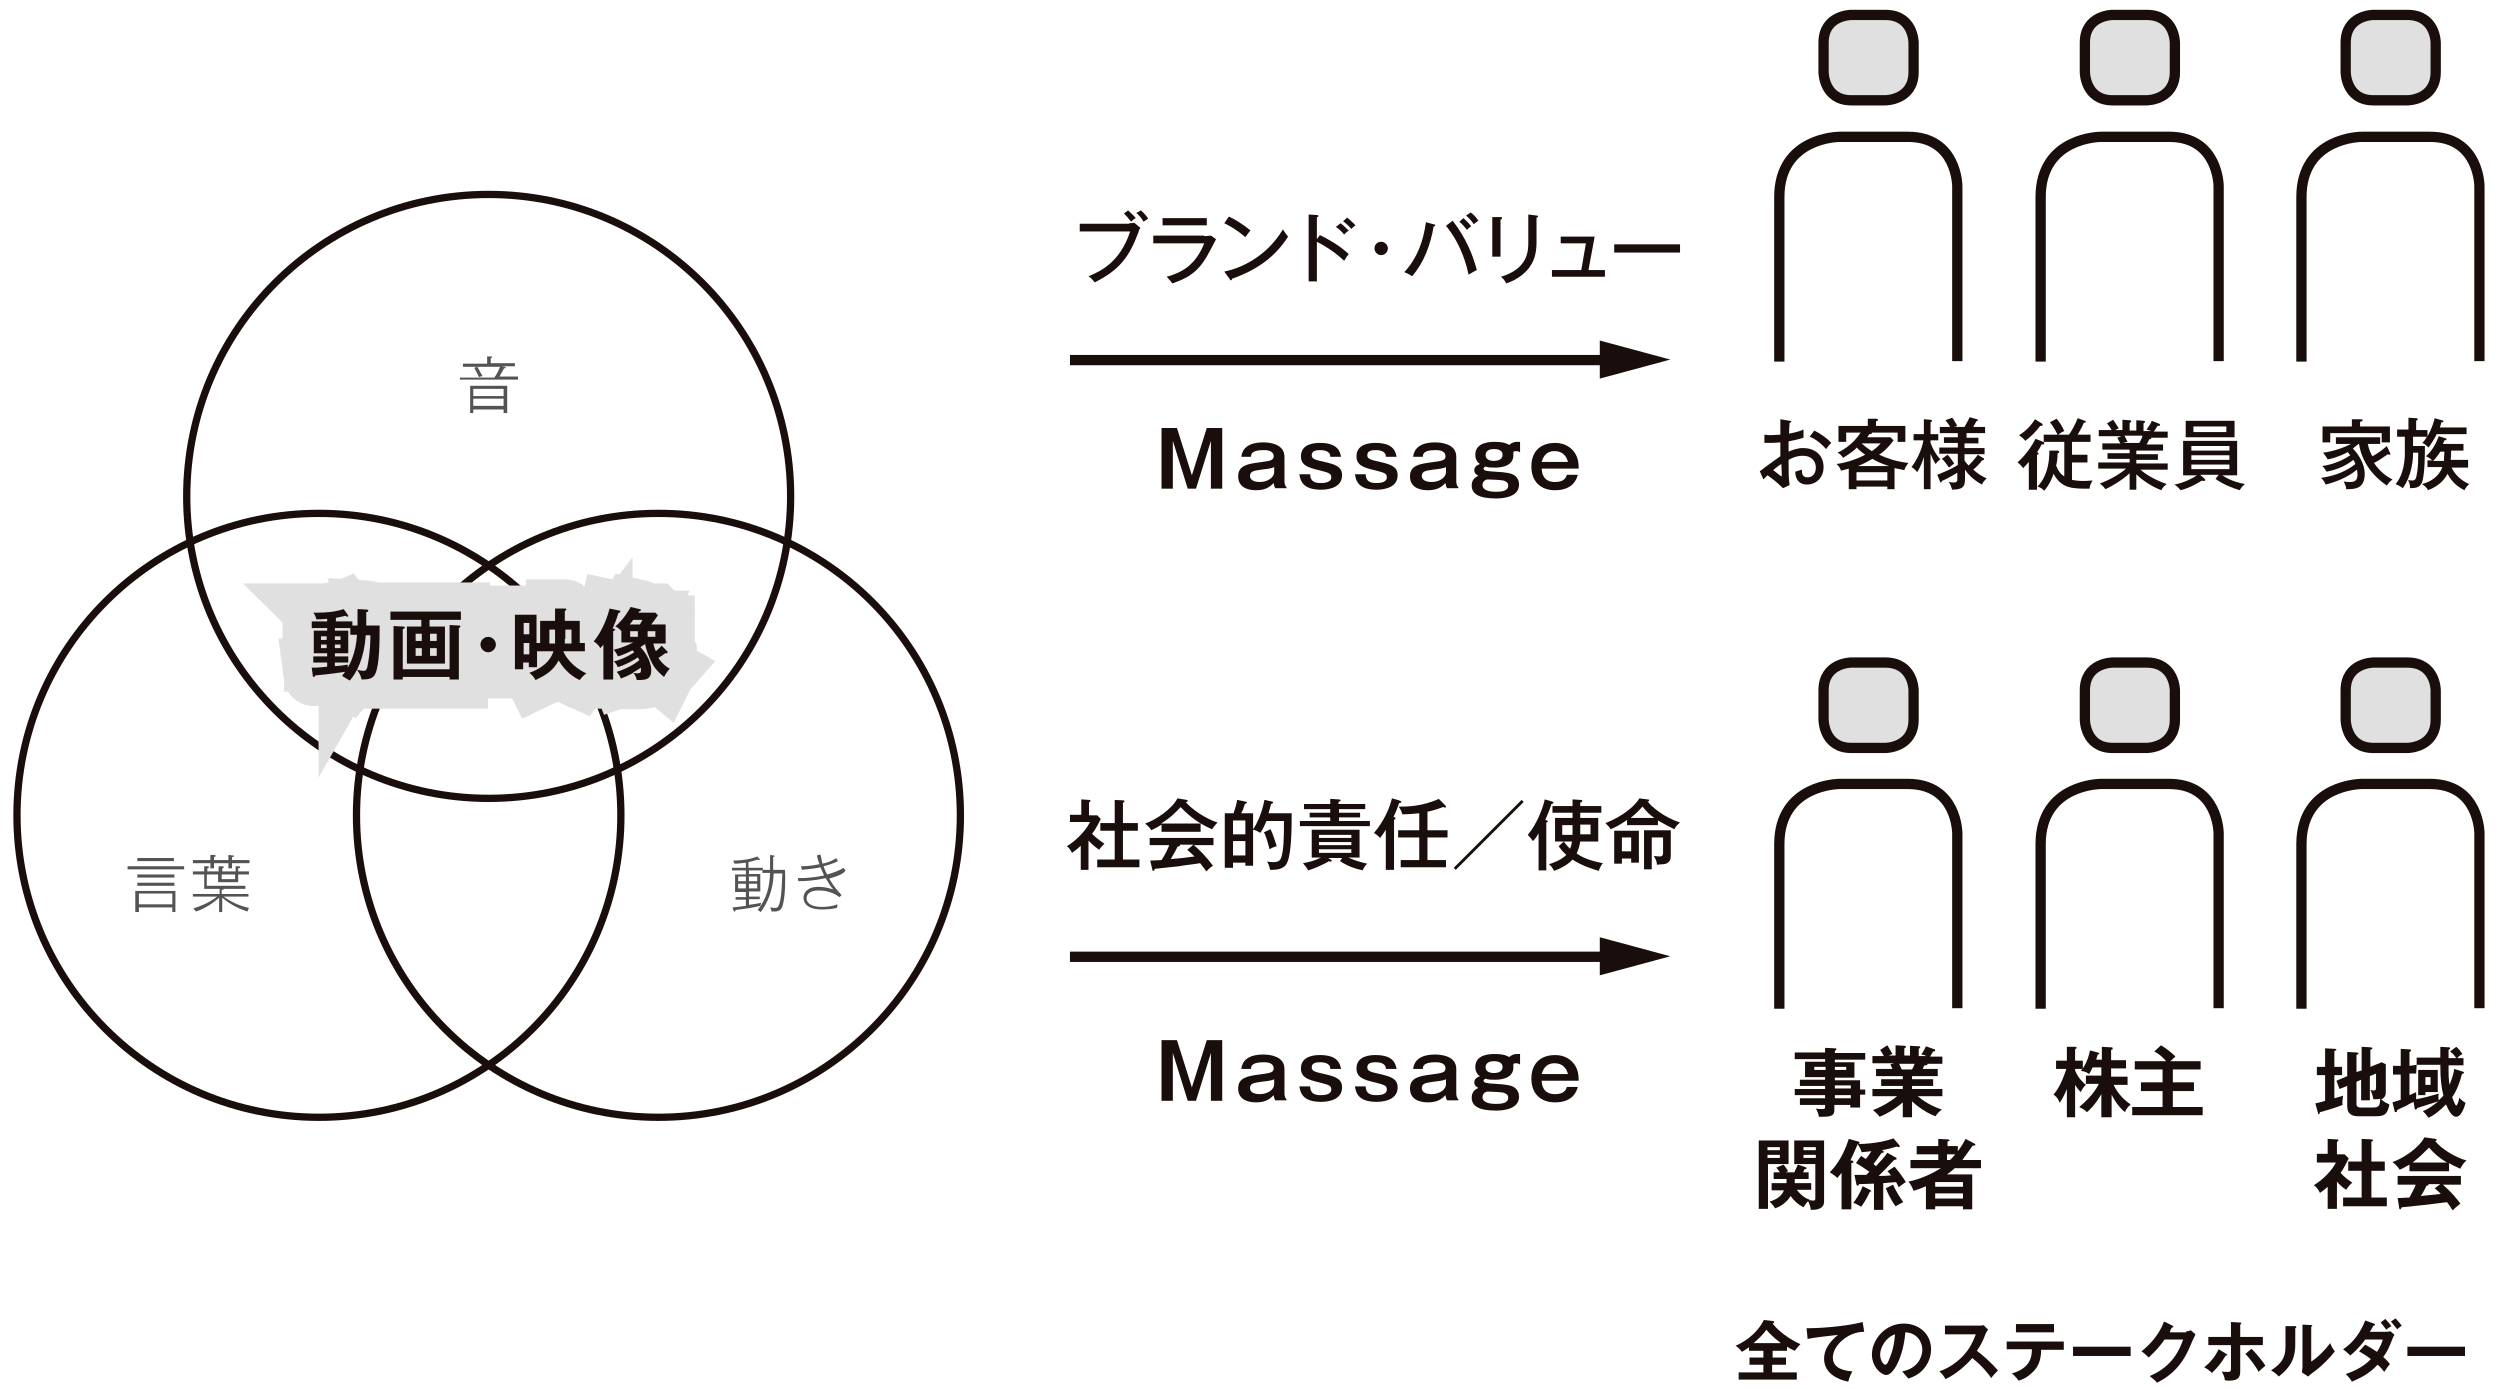 <?xml version="1.0" encoding="UTF-8" standalone="no"?>
<svg width="486px" height="270px" viewBox="0 0 486 270" version="1.1" xmlns="http://www.w3.org/2000/svg" xmlns:xlink="http://www.w3.org/1999/xlink" xmlns:sketch="http://www.bohemiancoding.com/sketch/ns">
    <!-- Generator: Sketch 3.4 (15575) - http://www.bohemiancoding.com/sketch -->
    <title>cont01_img</title>
    <desc>Created with Sketch.</desc>
    <defs></defs>
    <g id="Page-1" stroke="none" stroke-width="1" fill="none" fill-rule="evenodd" sketch:type="MSPage">
        <g id="Group" sketch:type="MSLayerGroup" transform="translate(-686, -948)">
            <g id="テキスト" transform="translate(0, 82)" sketch:type="MSShapeGroup">
                <g id="Group" transform="translate(911, 949)" fill="#190E0C">
                    <path d="M3.8,0.2 L6.7,9.4 L9.6,0.2 L12.6,0.2 L12.6,12 L10.4,12 L10.4,2.7 L7.5,12 L5.9,12 L3,2.7 L3,12 L0.8,12 L0.8,0.2 L3.8,0.2 L3.8,0.2 Z" id="Shape"></path>
                    <path d="M16.3,5.9 C16.4,5.1 16.7,3 20.6,3 C21.6,3 24.7,3.2 24.7,5.8 L24.7,10.6 C24.7,10.9 24.8,11.5 25.1,11.7 L25.1,11.9 L22.9,11.9 C22.7,11.5 22.6,11.1 22.6,10.9 C22,11.5 21.2,12.3 19.2,12.3 C18.4,12.3 15.7,12.2 15.7,9.6 C15.7,7.5 17.5,7.2 19.7,6.9 C22,6.6 22.6,6.5 22.6,5.7 C22.6,4.5 21.1,4.5 20.7,4.5 C18.4,4.5 18.2,5.2 18.2,5.8 L16.3,5.8 L16.3,5.9 Z M22.7,7.8 C22.2,8.1 21,8.2 20.2,8.3 C18.8,8.5 18,8.6 18,9.5 C18,9.8 18.1,10.7 19.9,10.7 C21.6,10.7 22.7,9.7 22.7,8.8 L22.7,7.8 L22.7,7.8 Z" id="Shape"></path>
                    <path d="M29.7,9.4 C29.8,10.7 30.8,10.9 31.7,10.9 C32.2,10.9 33.8,10.9 33.8,9.8 C33.8,9 33.3,8.9 31.4,8.4 C29.2,7.9 27.9,7.4 27.9,5.7 C27.9,3.2 30.7,3.1 31.6,3.1 C35.2,3.1 35.5,4.9 35.7,5.8 L33.6,5.8 C33.6,5.6 33.6,5.3 33.4,5.1 C33,4.6 32.2,4.5 31.7,4.5 C30.9,4.5 30,4.6 30,5.5 C30,6.2 30.6,6.4 32.5,6.8 C34.6,7.3 35.9,7.7 35.9,9.4 C35.9,12.2 32.3,12.2 31.8,12.2 C28.4,12.2 27.8,10.6 27.6,9.2 L29.7,9.2 L29.7,9.4 Z" id="Shape"></path>
                    <path d="M40.5,9.4 C40.6,10.7 41.6,10.9 42.5,10.9 C43,10.9 44.6,10.9 44.6,9.8 C44.6,9 44.1,8.9 42.2,8.4 C40,7.9 38.7,7.4 38.7,5.7 C38.7,3.2 41.5,3.1 42.4,3.1 C46,3.1 46.3,4.9 46.5,5.8 L44.4,5.8 C44.4,5.6 44.4,5.3 44.2,5.1 C43.8,4.6 43,4.5 42.5,4.5 C41.7,4.5 40.8,4.6 40.8,5.5 C40.8,6.2 41.4,6.4 43.3,6.8 C45.4,7.3 46.7,7.7 46.7,9.4 C46.7,12.2 43.1,12.2 42.6,12.2 C39.2,12.2 38.6,10.6 38.4,9.2 L40.5,9.2 L40.5,9.4 Z" id="Shape"></path>
                    <path d="M49.7,5.9 C49.8,5.1 50.1,3 54,3 C55,3 58.1,3.2 58.1,5.8 L58.1,10.6 C58.1,10.9 58.2,11.5 58.5,11.7 L58.5,11.9 L56.3,11.9 C56.1,11.5 56,11.1 56,10.9 C55.4,11.5 54.6,12.3 52.6,12.3 C51.8,12.3 49.1,12.2 49.1,9.6 C49.1,7.5 50.9,7.2 53.1,6.9 C55.4,6.6 56,6.5 56,5.7 C56,4.5 54.5,4.5 54.1,4.5 C51.8,4.5 51.6,5.2 51.6,5.8 L49.7,5.8 L49.7,5.9 Z M56.1,7.8 C55.6,8.1 54.4,8.2 53.6,8.3 C52.2,8.5 51.4,8.6 51.4,9.5 C51.4,9.8 51.5,10.7 53.3,10.7 C55,10.7 56.1,9.7 56.1,8.8 L56.1,7.8 L56.1,7.8 Z" id="Shape"></path>
                    <path d="M70.4,4.9 C70.3,4.8 70.1,4.7 69.7,4.7 C69.4,4.7 69.3,4.7 69.2,4.9 L69.2,5.5 C69.2,7.9 66.2,7.9 65.6,7.9 C65,7.9 64.3,7.9 63.8,7.7 C63.7,7.7 63.4,7.9 63.4,8.1 C63.4,8.5 64,8.6 65.7,8.7 C67.8,8.8 68.8,9 69.4,9.4 C70.1,9.9 70.3,10.6 70.3,11.2 C70.3,13.9 66.5,13.9 65.8,13.9 C62.3,13.9 61.1,12.9 61.1,11.4 C61.1,11.1 61.1,10 62.4,9.5 C62.1,9.3 61.6,9.1 61.6,8.4 C61.6,7.7 62.2,7.4 62.7,7.2 C62.2,6.9 61.8,6.3 61.8,5.4 C61.8,2.9 64.8,2.9 65.6,2.9 C67.4,2.9 68.1,3.3 68.4,3.5 C68.6,3.3 69.1,2.9 69.9,2.9 L70.5,2.9 L70.5,4.9 L70.4,4.9 Z M63.2,11.3 C63.2,12.3 64.5,12.6 65.8,12.6 C66.8,12.6 68.2,12.5 68.2,11.4 C68.2,10.6 67.4,10.5 67.2,10.4 C66.7,10.3 64.6,10.2 64.1,10.2 C63.7,10.3 63.2,10.6 63.2,11.3 L63.2,11.3 Z M63.8,5.5 C63.8,6.5 65,6.6 65.4,6.6 C65.9,6.6 67.1,6.5 67.1,5.4 C67.1,4.3 65.7,4.3 65.5,4.3 C65.1,4.3 63.8,4.3 63.8,5.5 L63.8,5.5 Z" id="Shape"></path>
                    <path d="M81.7,9.4 C81.5,10.1 80.8,12.3 77.3,12.3 C74.5,12.3 72.7,10.6 72.7,7.7 C72.7,4.2 75.1,3.1 77.3,3.1 C79.1,3.1 80.5,3.9 81.3,5.3 C81.7,6 81.9,6.8 81.9,8.1 L74.7,8.1 C74.8,10.7 76.8,10.7 77.3,10.7 C78.4,10.7 79.3,10.4 79.6,9.3 L81.7,9.3 L81.7,9.4 Z M79.8,6.8 C79.7,6.3 79.2,4.7 77.2,4.7 C75.3,4.7 74.9,6.2 74.7,6.8 L79.8,6.8 L79.8,6.8 Z" id="Shape"></path>
                </g>
                <g id="Group" transform="translate(1023, 1122)" fill="#190E0C">
                    <path d="M7.5,7.9 L10.2,7.9 L10.2,9.3 L7.5,9.3 L7.5,10.8 L12.3,10.8 L12.3,12.2 L1,12.2 L1,10.8 L5.8,10.8 L5.8,9.3 L3.1,9.3 L3.1,7.9 L5.8,7.9 L5.8,6.6 L3,6.6 L3,5.9 C2.5,6.3 2,6.6 1.6,6.8 C1.4,6.4 0.8,5.9 0.4,5.6 C1.2,5.3 4.3,3.8 5.9,0.6 L7.5,0.8 C7.6,0.8 7.9,0.8 7.9,1 C7.9,1.2 7.7,1.2 7.6,1.3 C7.8,1.6 9.6,3.8 13,5.3 C12.7,5.6 12.1,6.3 11.9,6.6 C11.5,6.4 11,6.2 10.4,5.8 L10.4,6.6 L7.6,6.6 L7.6,7.9 L7.5,7.9 Z M9.2,5.1 C7.6,3.9 6.7,2.9 6.4,2.5 C5.7,3.5 4.8,4.3 3.9,5.1 L9.2,5.1 L9.2,5.1 Z" id="Shape"></path>
                    <path d="M25.4,2.9 C22.2,2.9 19.3,5.6 19.3,7.9 C19.3,9.4 20.4,10.4 23.1,10.6 C22.6,11.5 22.4,12.2 22.3,12.6 C20.3,12.2 17.6,11 17.6,8.1 C17.6,6.4 18.6,4.9 20.3,3.5 C19.5,3.6 15.6,4 14.4,4.3 L14.2,2.2 L15,2.2 C15.9,2.2 21.3,2 25.1,1 L25.4,2.9 L25.4,2.9 Z" id="Shape"></path>
                    <path d="M32.8,10.6 C35.9,10 36.7,7.7 36.7,6.4 C36.7,4.9 35.7,3.1 33.4,3 C33,7.8 31.1,11.3 29.7,11.3 C28.7,11.3 26.9,9.7 26.9,7.3 C26.9,4.5 29.4,1.3 33.1,1.3 C35.9,1.3 38.4,3.2 38.4,6.3 C38.4,8.2 37.5,9.5 36.9,10.2 C36,11.2 34.9,11.7 34,12 C33.5,11.5 33.3,11.2 32.8,10.6 L32.8,10.6 Z M28.5,7.3 C28.5,8.4 29.1,9.3 29.5,9.3 C29.9,9.3 30.2,8.4 30.4,7.9 C31.3,5.7 31.3,4 31.4,3.4 C29.7,3.9 28.5,5.9 28.5,7.3 L28.5,7.3 Z" id="Shape"></path>
                    <path d="M41.1,3.4 L41.1,1.7 L47.7,1.7 C47.9,1.7 48.4,1.7 48.6,1.6 L49.5,2.5 C49.2,2.8 49.1,3.1 49,3.3 C48.5,4.6 48.2,5.3 47.3,6.6 C48.3,7.3 50.3,9.1 51.4,10.4 C50.9,10.9 50.2,11.7 50.1,11.9 C49.4,10.9 48.3,9.5 46.4,8 C45.5,9.1 43.4,11.1 41.2,12.1 C40.8,11.4 40.6,11.1 40,10.6 C40.8,10.3 42.7,9.6 44.6,7.6 C46,6.1 46.5,4.9 47.1,3.4 L41.1,3.4 L41.1,3.4 Z" id="Shape"></path>
                    <path d="M53.1,6.4 L53.1,4.8 L64.2,4.8 L64.2,6.4 L59.8,6.4 C59.8,8.7 59,9.9 58.3,10.6 C57.8,11.1 56.9,12 55.4,12.4 C55,11.8 54.5,11.3 54.1,11 C57.6,10 58,7.9 58,6.3 L53.1,6.3 L53.1,6.4 Z M62.3,1.4 L62.3,3 L54.9,3 L54.9,1.4 L62.3,1.4 L62.3,1.4 Z" id="Shape"></path>
                    <path d="M77.2,5.8 L77.2,7.6 L66,7.6 L66,5.8 L77.2,5.8 L77.2,5.8 Z" id="Shape"></path>
                    <path d="M88,2.8 C88.4,2.8 88.7,2.7 88.9,2.6 L89.8,3.4 C89.6,3.8 88.9,5.3 88.5,6.3 C86.5,10.8 83.3,12.3 82.3,12.8 C82.1,12.5 81.8,12.2 80.9,11.5 C85.5,9.6 86.8,6.1 87.4,4.4 L83.8,4.4 C82.9,5.7 82,6.7 80.7,7.9 C80.1,7.3 79.9,7.1 79.3,6.7 C80.7,5.6 82.7,3.6 83.7,0.9 L85.3,1.7 C85.4,1.7 85.5,1.8 85.5,1.9 C85.5,2 85.3,2.1 85.2,2.1 C85,2.4 84.9,2.6 84.8,3 L88,3 L88,2.8 Z" id="Shape"></path>
                    <path d="M95.8,7.2 C95.9,7.3 96,7.3 96,7.4 C96,7.5 95.8,7.5 95.7,7.5 C94.7,9.1 94.3,9.6 93,10.9 C92.6,10.5 92.1,10.1 91.5,9.8 C92.9,8.7 93.8,7.4 94.3,6.3 L95.8,7.2 L95.8,7.2 Z M96.7,1 L98.4,1.1 C98.6,1.1 98.7,1.1 98.7,1.3 C98.7,1.4 98.6,1.4 98.5,1.5 L98.5,3.9 L102.9,3.9 L102.9,5.5 L98.5,5.5 L98.5,10.4 C98.5,11.3 98.5,12.4 96.4,12.4 C96.2,12.4 95.8,12.4 95.5,12.3 C95.5,12 95.4,11.5 94.9,10.6 C95.2,10.7 95.7,10.7 96.1,10.7 C96.7,10.7 96.7,10.5 96.7,9.7 L96.7,5.5 L92.3,5.5 L92.3,3.9 L96.7,3.9 L96.7,1 L96.7,1 Z M100.7,6.2 C101.7,7.2 103,8.8 103.4,9.5 C103,9.8 102.3,10.4 102.1,10.7 C101.5,9.6 100.3,8 99.5,7.2 L100.7,6.2 L100.7,6.2 Z" id="Shape"></path>
                    <path d="M109.1,1.8 C109.2,1.8 109.4,1.8 109.4,2 C109.4,2.1 109.3,2.2 109.2,2.2 L109.2,5.4 C109.2,8.7 107.7,10.2 106,11.6 C105.8,11.4 105.5,11 104.5,10.4 C107,8.8 107.3,7.4 107.3,5.6 L107.3,1.8 L109.1,1.8 L109.1,1.8 Z M112.3,1.6 C112.4,1.6 112.5,1.6 112.5,1.7 C112.5,1.8 112.4,1.9 112.3,1.9 L112.3,8.7 C113.8,7.7 115.1,6.3 116,5.1 C116.3,5.9 116.5,6.2 116.9,6.7 C116,7.9 114.4,9.5 113.2,10.4 C112.1,11.2 112,11.3 111.7,11.6 L110.5,10.8 C110.5,10.4 110.6,10.1 110.6,9.8 L110.6,1.5 L112.3,1.6 L112.3,1.6 Z" id="Shape"></path>
                    <path d="M122.8,5.4 C123.5,5.8 124.2,6.2 125.1,6.8 C125.8,5.7 126.1,4.9 126.2,4.4 L122.8,4.4 C122.6,4.7 121.4,6.3 119.9,7.5 C119.4,7 119.1,6.8 118.5,6.3 C120.5,5 121.9,3 122.8,0.7 L124.5,1.3 C124.7,1.4 124.7,1.4 124.7,1.5 C124.7,1.7 124.5,1.7 124.4,1.7 C124.2,2.1 124,2.4 123.7,2.9 L126.8,2.9 C127.3,2.9 127.5,2.8 127.7,2.8 L128.5,3.5 C128.4,3.6 128.3,3.8 128.2,4 C127.3,6.3 127.1,6.7 126.3,7.8 C127.1,8.5 127.4,8.9 127.6,9.2 C127.2,9.6 126.7,10.4 126.5,10.7 C126.2,10.3 125.8,9.8 125.2,9.3 C123.4,11.3 121.3,12.1 120.2,12.6 C120,12.2 119.7,11.8 119,11.1 C120.3,10.7 122.4,9.8 123.9,8.2 C123,7.5 122.1,7 121.6,6.7 L122.8,5.4 L122.8,5.4 Z M126.7,0.4 C127.1,0.8 127.5,1.3 127.9,1.8 C127.5,2 127.2,2.2 126.9,2.5 C126.3,1.7 126,1.3 125.8,1.1 L126.7,0.4 L126.7,0.4 Z M128.7,0.3 C128.9,0.5 129.7,1.4 129.9,1.7 C129.8,1.8 129.1,2.3 129,2.4 C128.2,1.4 128.1,1.3 127.8,0.9 L128.7,0.3 L128.7,0.3 Z" id="Shape"></path>
                    <path d="M142.2,5.8 L142.2,7.6 L131,7.6 L131,5.8 L142.2,5.8 L142.2,5.8 Z" id="Shape"></path>
                </g>
                <g id="Group" transform="translate(1031, 994)" stroke="#190E0C">
                    <path d="M35.5,68 L35.5,34 C35.5,34 35.5,24.4 25.9,24.4 L12.6,24.4 C12.6,24.4 0.9,24.4 0.9,36.1 L0.9,68.1" id="Shape" stroke-width="2"></path>
                    <path d="M14.9,0.8 C14.9,0.8 9.5,0.8 9.5,6.2 L9.5,11.9 C9.5,11.9 9.5,17.4 14.9,17.4 L21.5,17.4 C21.5,17.4 27,17.4 27,11.9 L27,6.2 C27,6.2 27,0.8 21.5,0.8 L14.9,0.8 L14.9,0.8 Z" id="Shape" fill="#E0E0E0"></path>
                    <path d="M14.9,0.8 C14.9,0.8 9.5,0.8 9.5,6.2 L9.5,11.9 C9.5,11.9 9.5,17.4 14.9,17.4 L21.5,17.4 C21.5,17.4 27,17.4 27,11.9 L27,6.2 C27,6.2 27,0.8 21.5,0.8 L14.9,0.8 L14.9,0.8 Z" id="Shape" stroke-width="2"></path>
                </g>
                <g id="Group" transform="translate(1027, 1069)" fill="#190E0C">
                    <path d="M21.6,8.6 L21.6,9.8 L20.6,9.8 L20.6,12.3 L18.7,12.3 L18.7,11.8 L15.6,11.8 L15.6,12.8 C15.6,13.8 15.1,14.1 13.3,14.1 L12.6,14.1 C12.5,13.5 12.3,13 12,12.5 C12.4,12.6 12.9,12.6 13.3,12.6 C13.6,12.6 13.8,12.6 13.8,12.2 L13.8,11.8 L8.9,11.8 L8.9,10.5 L13.8,10.5 L13.8,9.9 L7.9,9.9 L7.9,8.7 L13.8,8.7 L13.8,8.1 L8.9,8.1 L8.9,6.9 L13.8,6.9 L13.8,6.4 L9.9,6.4 L9.9,3.4 L13.8,3.4 L13.8,2.9 L7.9,2.9 L7.9,1.6 L13.8,1.6 L13.8,0.7 L15.8,0.8 C15.9,0.8 16,0.8 16,1 C16,1.1 15.8,1.2 15.7,1.3 L15.7,1.7 L21.6,1.7 L21.6,3 L15.7,3 L15.7,3.5 L19.5,3.5 L19.5,6.5 L15.7,6.5 L15.7,7 L20.6,7 L20.6,8.8 L21.6,8.8 L21.6,8.6 Z M13.9,5 L13.9,4.4 L11.7,4.4 L11.7,5 L13.9,5 L13.9,5 Z M15.7,4.4 L15.7,5 L17.9,5 L17.9,4.4 L15.7,4.4 L15.7,4.4 Z M18.8,8.6 L18.8,8 L15.7,8 L15.7,8.6 L18.8,8.6 L18.8,8.6 Z M18.8,10.5 L18.8,9.9 L15.7,9.9 L15.7,10.5 L18.8,10.5 L18.8,10.5 Z" id="Shape"></path>
                    <path d="M30.6,14.2 L28.9,14.2 L28.9,11.3 C27.2,12.8 25.2,13.8 24.4,14.1 C23.8,13.3 23.4,13.1 23.1,12.8 C25,12.1 26.7,11 27.8,10.1 L23,10.1 L23,8.7 L28.9,8.7 L28.9,8.1 L24.7,8.1 L24.7,6.8 L28.9,6.8 L28.9,6.2 L23.7,6.2 L23.7,4.8 L26.9,4.8 C26.8,4.6 26.6,4.2 26.5,3.9 L27.2,3.7 L23,3.7 L23,2.3 L25.2,2.3 C25.1,2 24.8,1.6 24.5,1.1 L25.9,0.2 C26.2,0.7 26.6,1.4 26.9,1.9 C26.7,2 26.5,2 26.2,2.2 L27.5,2.2 L27.5,0.2 L29.2,0.3 C29.3,0.3 29.5,0.3 29.5,0.5 C29.5,0.7 29.4,0.7 29.2,0.8 L29.2,2.2 L30.3,2.2 L30.3,0.3 L32,0.4 C32.1,0.4 32.3,0.4 32.3,0.6 C32.3,0.7 32.1,0.8 32,0.9 L32,2.3 L33.5,2.3 C33.1,2.1 32.7,2 32.5,2 C33.1,1.1 33.2,0.8 33.4,0.4 L35.1,1 C35.2,1 35.2,1.1 35.2,1.2 C35.2,1.4 35,1.4 34.8,1.4 C34.7,1.6 34.3,2.2 34.2,2.4 L36.6,2.4 L36.6,3.8 L33.7,3.8 L33.7,3.9 C33.7,4.1 33.3,4.1 33.1,4.1 C32.9,4.5 32.8,4.7 32.8,4.8 L35.7,4.8 L35.7,6.2 L30.7,6.2 L30.7,6.8 L34.8,6.8 L34.8,8.1 L30.7,8.1 L30.7,8.7 L36.6,8.7 L36.6,10.1 L31.8,10.1 C33.7,11.7 35.6,12.4 36.5,12.7 C35.7,13.3 35.5,13.6 35.3,14 C34.6,13.8 32.5,12.8 30.7,11.1 L30.7,14.2 L30.6,14.2 Z M28.2,3.8 C28.3,4 28.4,4.2 28.7,4.9 L30.7,4.9 C30.8,4.7 31,4.4 31.2,3.8 L28.2,3.8 L28.2,3.8 Z" id="Shape"></path>
                    <path d="M6.7,18.7 L6.7,23.3 L2.7,23.3 L2.7,32 L0.9,32 L0.9,18.7 L6.7,18.7 L6.7,18.7 Z M5,20.6 L5,20 L2.6,20 L2.6,20.6 L5,20.6 L5,20.6 Z M2.6,21.5 L2.6,22.1 L5,22.1 L5,21.5 L2.6,21.5 L2.6,21.5 Z M3.4,28.3 L3.4,27 L6.3,27 L6.3,26.2 L3.8,26.2 L3.8,24.9 L5,24.9 C4.7,24.4 4.5,24.2 4.3,24 L5.7,23.4 C6.1,23.8 6.5,24.5 6.6,24.7 L6.1,24.9 L7.8,24.9 C7.9,24.7 8.2,24.1 8.5,23.4 L10,23.9 C10.1,23.9 10.2,24 10.2,24.1 C10.2,24.2 10,24.3 9.8,24.3 C9.7,24.5 9.7,24.6 9.5,24.9 L10.6,24.9 L10.6,26.2 L7.9,26.2 L7.9,27 L11.1,27 L11.1,28.3 L8.3,28.3 C9.3,29.6 10.3,30.1 10.8,30.2 L10.7,30.3 C10.8,30.3 11.3,30.4 11.5,30.4 C11.9,30.4 11.9,30.2 11.9,29.8 L11.9,23.3 L7.8,23.3 L7.8,18.7 L13.6,18.7 L13.6,30.6 C13.6,32.2 11.8,32.2 11,32.2 C11,31.8 10.9,31.4 10.5,30.5 C10.1,30.9 9.8,31.4 9.6,31.7 C8.6,31.2 7.7,30.4 7.1,29.5 C6.8,30 6,31.2 4.1,31.9 C3.8,31.5 3.5,31 3,30.6 C4.3,30.2 5.3,29.6 5.8,28.4 L3.4,28.4 L3.4,28.3 Z M12,20.6 L12,20 L9.6,20 L9.6,20.6 L12,20.6 L12,20.6 Z M9.6,21.5 L9.6,22.1 L12,22.1 L12,21.5 L9.6,21.5 L9.6,21.5 Z" id="Shape"></path>
                    <path d="M19,22.6 C19.3,22.7 19.3,22.8 19.3,22.9 C19.3,23 19.2,23.1 18.9,23.1 L18.9,32.1 L17,32.1 L17,25 C16.7,25.4 16.4,25.7 16.2,26 C16,25.8 15.4,25.3 14.7,24.9 C15.3,24.3 17.2,22.3 18.4,18.4 L20.2,18.9 C20.3,18.9 20.5,19 20.5,19.2 C20.5,19.3 20.5,19.3 20.1,19.5 C19.7,20.5 18.9,22.2 18.7,22.6 L19,22.6 L19,22.6 Z M22.5,28.3 C22.7,28.4 22.8,28.5 22.8,28.5 C22.8,28.6 22.7,28.6 22.5,28.7 C21.7,30.4 21.1,31.2 20.8,31.6 C20.2,31.2 20.1,31.2 19.3,30.8 C19.7,30.3 20.5,29.2 21.1,27.6 L22.5,28.3 L22.5,28.3 Z M19.5,25.4 L21.8,25.4 L22.4,24.8 C22.1,24.6 20.9,23.7 19.8,23.1 L20.8,21.7 C20.9,21.8 21.6,22.2 21.7,22.3 C22,22 22.3,21.6 22.8,20.8 C21.5,20.9 21.1,21 20.9,21 C20.8,20.5 20.4,19.8 20.1,19.4 C20.4,19.4 24.1,19.4 27.1,18.3 L28.2,19.6 C28.3,19.7 28.3,19.7 28.3,19.8 C28.3,19.9 28.3,20 28.1,20 C28,20 27.8,19.9 27.7,19.9 C26.7,20.2 26,20.4 24.8,20.6 C25,20.7 25.2,20.7 25.2,20.9 C25.2,21 25.1,21.1 25.1,21.1 L24.8,21.1 C24,22.2 23.9,22.4 23.2,23.3 C23.3,23.4 23.4,23.4 23.7,23.7 C24.5,22.8 25.4,21.9 25.9,21.1 L27.5,22 C27.6,22 27.7,22.1 27.7,22.3 C27.7,22.4 27.7,22.4 27.2,22.5 C27,22.7 25.9,23.9 25.6,24.2 L24.2,25.6 C25.3,25.6 25.6,25.6 26.6,25.5 C26.2,24.9 26.1,24.9 25.9,24.7 L27.3,23.8 C27.9,24.5 29,25.9 29.5,26.8 C29.1,27 28.4,27.6 28.1,27.8 C28,27.5 27.8,27.2 27.6,26.8 C26.4,26.9 26.3,26.9 25.1,27 L25.1,32.2 L23.3,32.2 L23.3,27.1 C22.9,27.1 20.9,27.2 20.4,27.2 C20.3,27.4 20.3,27.5 20.1,27.5 C20,27.5 19.9,27.3 19.9,27.3 L19.5,25.4 L19.5,25.4 Z M27,27.3 C27.7,28.8 28.3,29.7 29,30.7 C28.8,30.8 28.5,30.9 27.5,31.5 C26.4,30 25.9,28.7 25.6,28 L27,27.3 L27,27.3 Z" id="Shape"></path>
                    <path d="M42.8,19.3 C42.9,19.3 43,19.4 43,19.5 C43,19.6 43,19.7 42.8,19.7 L42.5,19.7 C41.4,21.3 40.8,22 40.5,22.5 L44.1,22.5 L44.1,24.1 L39,24.1 C38.3,24.7 38.1,24.9 37.5,25.3 L42.4,25.3 L42.4,32.1 L40.6,32.1 L40.6,31.5 L35.2,31.5 L35.2,32.1 L33.4,32.1 L33.4,27.6 C32.3,28.1 31.6,28.3 31,28.5 C30.7,27.7 30.4,27.2 30,26.7 C32.5,26.2 34.9,25 36.3,24.1 L30.4,24.1 L30.4,22.5 L35.8,22.5 L35.8,21.4 L31.6,21.4 L31.6,19.8 L35.8,19.8 L35.8,18.4 L37.7,18.5 C37.8,18.5 38,18.6 38,18.7 C38,18.8 37.9,18.8 37.6,18.9 L37.6,19.8 L39.6,19.8 L39.6,20.8 C40.5,19.6 40.9,18.8 41.1,18.4 L42.8,19.3 L42.8,19.3 Z M40.6,27.7 L40.6,26.8 L35.2,26.8 L35.2,27.7 L40.6,27.7 L40.6,27.7 Z M40.6,30 L40.6,29 L35.2,29 L35.2,30 L40.6,30 L40.6,30 Z M38.1,22.5 C38.4,22.2 38.7,21.9 39.1,21.4 L37.5,21.4 L37.5,22.5 L38.1,22.5 L38.1,22.5 Z" id="Shape"></path>
                </g>
                <g id="Group" transform="translate(895, 906)" fill="#190E0C">
                    <path d="M10.5,3.4 C11.1,3.4 11.4,3.3 11.5,3.3 L12.7,4.3 C12.4,4.7 12.4,4.8 12.3,5.2 C10.5,10 8.6,12.5 3.8,14.9 C3.4,14.3 2.8,13.8 2.6,13.7 C4.8,12.8 8.7,11.1 10.7,5 L0.9,5 L0.9,3.5 L10.5,3.5 L10.5,3.4 Z M10.3,0.9 C10.7,1.3 11.4,1.9 11.8,2.4 C11.4,2.6 11.3,2.7 10.9,3.1 C10.7,2.9 10.2,2.2 9.5,1.5 L10.3,0.9 L10.3,0.9 Z M12.8,0.9 C13.3,1.3 13.9,2 14.2,2.5 C13.8,2.8 13.6,2.9 13.3,3.1 C12.9,2.4 12.5,1.9 11.9,1.4 L12.8,0.9 L12.8,0.9 Z" id="Shape"></path>
                    <path d="M25.1,5.9 C25.8,5.9 26.1,5.8 26.4,5.8 L27.4,6.5 C27.2,6.8 26.5,8.3 26.3,8.6 C24.4,12.3 22.7,13.8 18.9,15.1 C18.5,14.5 18.3,14.4 17.8,13.8 C20.7,13 23.4,11.6 25.1,7.3 L15.2,7.3 L15.2,5.8 L25.1,5.8 L25.1,5.9 Z M25.6,2.4 L25.6,3.8 L17,3.8 L17,2.4 L25.6,2.4 L25.6,2.4 Z" id="Shape"></path>
                    <path d="M29.9,2.1 C31,2.6 32.5,3.5 34.1,4.8 C33.9,5 33.6,5.4 33.1,6.1 C31.1,4.4 29.6,3.7 29,3.4 L29.9,2.1 L29.9,2.1 Z M29,12.8 C31.9,12.2 37,10.2 40.4,4.6 C40.9,5.3 40.9,5.4 41.4,6 C38.5,10.6 34.4,12.8 30.5,14.2 C30.5,14.4 30.4,14.5 30.3,14.5 C30.2,14.5 30.1,14.4 30.1,14.3 L29,12.8 L29,12.8 Z" id="Shape"></path>
                    <path d="M47.6,5.7 C49.2,6.5 51.4,7.7 53.2,9.4 C53,9.6 52.7,10 52.3,10.7 C50.3,8.8 48.2,7.6 47,7 L47,14.7 L45.4,14.7 L45.4,1.7 L47,1.8 C47.2,1.8 47.3,1.9 47.3,2 C47.3,2.2 47.1,2.2 47,2.2 L47,6.5 L47.6,5.7 L47.6,5.7 Z M51.6,3.4 C52.3,3.9 52.9,4.6 53.2,4.8 C52.9,5 52.6,5.3 52.3,5.6 C51.9,5.1 51.3,4.5 50.7,4.1 L51.6,3.4 L51.6,3.4 Z M52.9,2.3 C53.2,2.6 54.1,3.3 54.5,3.8 C54.2,4 53.9,4.3 53.7,4.5 C53,3.7 52.6,3.4 52.1,3 L52.9,2.3 L52.9,2.3 Z" id="Shape"></path>
                    <path d="M60.8,8.3 C60.8,9 60.2,9.6 59.5,9.6 C58.8,9.6 58.2,9 58.2,8.3 C58.2,7.5 58.8,7 59.5,7 C60.2,7 60.8,7.6 60.8,8.3 L60.8,8.3 Z" id="Shape"></path>
                    <path d="M69.7,3.6 C69.9,3.6 70,3.7 70,3.8 C70,3.9 70,4 69.7,4 C69.1,7.6 67.8,11.1 65.5,13.7 C65,13.3 64.2,13 64,12.9 C66.5,10.2 67.7,6.9 68.2,3.2 L69.7,3.6 L69.7,3.6 Z M73.4,2.9 C76,6.3 77.3,9.5 78.1,12.5 C77.6,12.7 77,13.1 76.5,13.4 C76.2,12.1 75.3,7.8 72.1,3.9 L73.4,2.9 L73.4,2.9 Z M75.5,2.4 C75.9,2.8 76.6,3.4 77,4 C76.7,4.2 76.4,4.4 76.2,4.7 C75.7,4.1 75.2,3.5 74.7,3.1 L75.5,2.4 L75.5,2.4 Z M76.9,1.3 C77.2,1.5 77.9,2.1 78.4,2.9 C78.1,3.1 77.7,3.4 77.5,3.6 C77.2,3.1 76.6,2.4 76,1.9 L76.9,1.3 L76.9,1.3 Z" id="Shape"></path>
                    <path d="M82.7,2.2 C82.9,2.2 83,2.2 83,2.4 C83,2.6 82.8,2.6 82.7,2.7 L82.7,9.9 L81.1,9.9 L81.1,2.2 L82.7,2.2 L82.7,2.2 Z M89.7,1.9 C89.9,1.9 90,2 90,2 C90,2.2 89.8,2.3 89.7,2.3 L89.7,7.1 C89.7,8.8 89.4,10.4 88.5,11.7 C87.9,12.7 86.3,14.3 83.8,15.1 C83.5,14.4 83.1,14.1 82.8,13.8 C88.1,12.2 88.1,8.7 88.1,7.1 L88.1,1.7 L89.7,1.9 L89.7,1.9 Z" id="Shape"></path>
                    <path d="M103,12.5 L103,13.8 L92.7,13.8 L92.7,12.5 L98.4,12.5 L99.3,7.3 L94.4,7.3 L94.4,6 L101,6 L99.8,12.5 L103,12.5 L103,12.5 Z" id="Shape"></path>
                    <path d="M117.6,7.5 L117.6,9.1 L104.8,9.1 L104.8,7.5 L117.6,7.5 L117.6,7.5 Z" id="Shape"></path>
                </g>
                <g id="Group" transform="translate(911, 1068)" fill="#190E0C">
                    <path d="M3.8,0.2 L6.7,9.4 L9.6,0.2 L12.6,0.2 L12.6,12 L10.4,12 L10.4,2.7 L7.5,12 L5.9,12 L3,2.7 L3,12 L0.8,12 L0.8,0.2 L3.8,0.2 L3.8,0.2 Z" id="Shape"></path>
                    <path d="M16.3,5.9 C16.4,5.1 16.7,3 20.6,3 C21.6,3 24.7,3.2 24.7,5.8 L24.7,10.6 C24.7,10.9 24.8,11.5 25.1,11.7 L25.1,11.9 L22.9,11.9 C22.7,11.5 22.6,11.1 22.6,10.9 C22,11.5 21.2,12.3 19.2,12.3 C18.4,12.3 15.7,12.2 15.7,9.6 C15.7,7.5 17.5,7.2 19.7,6.9 C22,6.6 22.6,6.5 22.6,5.7 C22.6,4.5 21.1,4.5 20.7,4.5 C18.4,4.5 18.2,5.2 18.2,5.8 L16.3,5.8 L16.3,5.9 Z M22.7,7.8 C22.2,8.1 21,8.2 20.2,8.3 C18.8,8.5 18,8.6 18,9.5 C18,9.8 18.1,10.7 19.9,10.7 C21.6,10.7 22.7,9.7 22.7,8.8 L22.7,7.8 L22.7,7.8 Z" id="Shape"></path>
                    <path d="M29.7,9.4 C29.8,10.7 30.8,10.9 31.7,10.9 C32.2,10.9 33.8,10.9 33.8,9.8 C33.8,9 33.3,8.9 31.4,8.4 C29.2,7.9 27.9,7.4 27.9,5.7 C27.9,3.2 30.7,3.1 31.6,3.1 C35.2,3.1 35.5,4.9 35.7,5.8 L33.6,5.8 C33.6,5.6 33.6,5.3 33.4,5.1 C33,4.6 32.2,4.5 31.7,4.5 C30.9,4.5 30,4.6 30,5.5 C30,6.2 30.6,6.4 32.5,6.8 C34.6,7.3 35.9,7.7 35.9,9.4 C35.9,12.2 32.3,12.2 31.8,12.2 C28.4,12.2 27.8,10.6 27.6,9.2 L29.7,9.2 L29.7,9.4 Z" id="Shape"></path>
                    <path d="M40.5,9.4 C40.6,10.7 41.6,10.9 42.5,10.9 C43,10.9 44.6,10.9 44.6,9.8 C44.6,9 44.1,8.9 42.2,8.4 C40,7.9 38.7,7.4 38.7,5.7 C38.7,3.2 41.5,3.1 42.4,3.1 C46,3.1 46.3,4.9 46.5,5.8 L44.4,5.8 C44.4,5.6 44.4,5.3 44.2,5.1 C43.8,4.6 43,4.5 42.5,4.5 C41.7,4.5 40.8,4.6 40.8,5.5 C40.8,6.2 41.4,6.4 43.3,6.8 C45.4,7.3 46.7,7.7 46.7,9.4 C46.7,12.2 43.1,12.2 42.6,12.2 C39.2,12.2 38.6,10.6 38.4,9.2 L40.5,9.2 L40.5,9.4 Z" id="Shape"></path>
                    <path d="M49.7,5.9 C49.8,5.1 50.1,3 54,3 C55,3 58.1,3.2 58.1,5.8 L58.1,10.6 C58.1,10.9 58.2,11.5 58.5,11.7 L58.5,11.9 L56.3,11.9 C56.1,11.5 56,11.1 56,10.9 C55.4,11.5 54.6,12.3 52.6,12.3 C51.8,12.3 49.1,12.2 49.1,9.6 C49.1,7.5 50.9,7.2 53.1,6.9 C55.4,6.6 56,6.5 56,5.7 C56,4.5 54.5,4.5 54.1,4.5 C51.8,4.5 51.6,5.2 51.6,5.8 L49.7,5.8 L49.7,5.9 Z M56.1,7.8 C55.6,8.1 54.4,8.2 53.6,8.3 C52.2,8.5 51.4,8.6 51.4,9.5 C51.4,9.8 51.5,10.7 53.3,10.7 C55,10.7 56.1,9.7 56.1,8.8 L56.1,7.8 L56.1,7.8 Z" id="Shape"></path>
                    <path d="M70.4,4.9 C70.3,4.8 70.1,4.7 69.7,4.7 C69.4,4.7 69.3,4.7 69.2,4.9 L69.2,5.5 C69.2,7.9 66.2,7.9 65.6,7.9 C65,7.9 64.3,7.9 63.8,7.7 C63.7,7.7 63.4,7.9 63.4,8.1 C63.4,8.5 64,8.6 65.7,8.7 C67.8,8.8 68.8,9 69.4,9.4 C70.1,9.9 70.3,10.6 70.3,11.2 C70.3,13.9 66.5,13.9 65.8,13.9 C62.3,13.9 61.1,12.9 61.1,11.4 C61.1,11.1 61.1,10 62.4,9.5 C62.1,9.3 61.6,9.1 61.6,8.4 C61.6,7.7 62.2,7.4 62.7,7.2 C62.2,6.9 61.8,6.3 61.8,5.4 C61.8,2.9 64.8,2.9 65.6,2.9 C67.4,2.9 68.1,3.3 68.4,3.5 C68.6,3.3 69.1,2.9 69.9,2.9 L70.5,2.9 L70.5,4.9 L70.4,4.9 Z M63.2,11.3 C63.2,12.3 64.5,12.6 65.8,12.6 C66.8,12.6 68.2,12.5 68.2,11.4 C68.2,10.6 67.4,10.5 67.2,10.4 C66.7,10.3 64.6,10.2 64.1,10.2 C63.7,10.3 63.2,10.6 63.2,11.3 L63.2,11.3 Z M63.8,5.5 C63.8,6.5 65,6.6 65.4,6.6 C65.9,6.6 67.1,6.5 67.1,5.4 C67.1,4.3 65.7,4.3 65.5,4.3 C65.1,4.3 63.8,4.3 63.8,5.5 L63.8,5.5 Z" id="Shape"></path>
                    <path d="M81.7,9.4 C81.5,10.1 80.8,12.3 77.3,12.3 C74.5,12.3 72.7,10.6 72.7,7.7 C72.7,4.2 75.1,3.1 77.3,3.1 C79.1,3.1 80.5,3.9 81.3,5.3 C81.7,6 81.9,6.8 81.9,8.1 L74.7,8.1 C74.8,10.7 76.8,10.7 77.3,10.7 C78.4,10.7 79.3,10.4 79.6,9.3 L81.7,9.3 L81.7,9.4 Z M79.8,6.8 C79.7,6.3 79.2,4.7 77.2,4.7 C75.3,4.7 74.9,6.2 74.7,6.8 L79.8,6.8 L79.8,6.8 Z" id="Shape"></path>
                </g>
                <g id="Group" transform="translate(894, 1048)">
                    <path d="M0,4 L106,4" id="Shape" stroke="#190E0C" stroke-width="2"></path>
                    <path d="M103,7.6 L116.7,3.9 L103,0.2 L103,7.6 Z" id="Shape" fill="#190E0C"></path>
                </g>
                <g id="Group" transform="translate(894, 932)">
                    <path d="M0,4 L106,4" id="Shape" stroke="#190E0C" stroke-width="2"></path>
                    <path d="M103,7.6 L116.7,3.9 L103,0.2 L103,7.6 Z" id="Shape" fill="#190E0C"></path>
                </g>
                <g id="Group" transform="translate(893, 1021)" fill="#190E0C">
                    <path d="M4.7,14.1 L3.1,14.1 L3.1,9.4 C2.4,10.1 1.8,10.5 1.4,10.8 C1.1,10.2 0.8,9.8 0.4,9.5 C2.1,8.5 4.1,6.5 4.9,4.8 L1,4.8 L1,3.4 L3.2,3.4 L3.2,0.4 L4.7,0.5 C4.9,0.5 5,0.6 5,0.7 C5,0.8 4.8,0.9 4.7,1 L4.7,3.5 L6.3,3.5 L7,4.2 C6.1,6 5.8,6.4 5.3,7.1 C6.2,8 7.2,8.7 7.7,9 C7.4,9.3 6.9,9.8 6.7,10.2 C6.4,10 5.5,9.4 4.6,8.4 L4.6,14.1 L4.7,14.1 Z M6.9,6.5 L6.9,5 L9.7,5 L9.7,0.5 L11.4,0.6 C11.5,0.6 11.6,0.6 11.6,0.8 C11.6,0.9 11.5,1 11.3,1 L11.3,5 L14.2,5 L14.2,6.5 L11.3,6.5 L11.3,12.1 L14.5,12.1 L14.5,13.6 L6.3,13.6 L6.3,12.1 L9.7,12.1 L9.7,6.5 L6.9,6.5 L6.9,6.5 Z" id="Shape"></path>
                    <path d="M26.4,5.3 L26.4,6.7 L18.8,6.7 L18.8,5.3 C17.9,5.9 17.2,6.2 16.8,6.4 C16.7,6.2 16.3,5.6 15.6,5.1 C17.7,4.4 20.8,2.3 21.9,0.2 L23.7,0.5 C23.8,0.5 23.9,0.6 23.9,0.7 C23.9,0.8 23.8,0.9 23.5,0.9 C24.5,2.2 27.4,4.2 29.7,4.9 C29.2,5.3 28.7,6.2 28.6,6.2 C25.3,4.8 23.4,2.8 22.5,1.9 C21.5,3 20.5,4 18.7,5.1 L26.4,5.1 L26.4,5.3 Z M16.6,12.3 C16.9,12.3 18.6,12.2 18.8,12.2 C19.3,11.4 19.7,10.8 20.3,9.3 L16.5,9.3 L16.5,7.9 L28.9,7.9 L28.9,9.3 L25.1,9.3 C26.2,10.2 27.8,11.9 28.8,13.3 C28.3,13.6 27.9,14 27.5,14.4 C26.9,13.5 26.6,13.2 26.3,12.8 C25.3,13 23.1,13.2 22.2,13.4 C21.5,13.5 18.1,13.8 17.5,13.9 C17.4,14.1 17.4,14.3 17.2,14.3 C17.1,14.3 17,14.2 17,14 L16.6,12.3 L16.6,12.3 Z M25,9.2 L22.4,9.2 L22.4,9.3 C22.4,9.5 22,9.6 21.9,9.6 C21.8,9.9 21.2,11 20.6,12 C22,11.9 23.8,11.7 25.2,11.5 C24.8,11.1 24.5,10.8 23.8,10.2 L25,9.2 L25,9.2 Z" id="Shape"></path>
                    <path d="M44.1,3.1 C44.1,5.3 44.1,10.6 43.3,12.5 C43.1,13 42.7,14.1 40.3,14.1 L39.9,14.1 C39.8,13.5 39.6,12.9 39.3,12.5 C39.6,12.5 40,12.6 40.5,12.6 C41.2,12.6 41.7,12.5 42,11.9 C42.6,10.4 42.6,7.4 42.6,4.6 L39.2,4.6 C38.6,6.1 38.2,6.6 38,6.9 C37.4,6.6 37.2,6.4 36.6,6.3 L36.6,13.3 L35.1,13.3 L35.1,12.7 L32.7,12.7 L32.7,13.7 L31.1,13.7 L31.1,3.1 L32.8,3.1 C32.9,2.8 33.4,1.4 33.5,0.5 L35,0.8 C35.1,0.8 35.4,0.9 35.4,1 C35.4,1.1 35.3,1.2 35,1.3 C34.7,2.3 34.6,2.5 34.3,3.1 L36.6,3.1 L36.6,6.2 C37,5.7 38.3,3.4 38.8,0.5 L40.2,0.8 C40.3,0.8 40.5,0.9 40.5,1 C40.5,1.1 40.4,1.2 40.1,1.3 C40,1.6 39.9,2.1 39.6,3.1 L44.1,3.1 L44.1,3.1 Z M32.7,7.2 L35.1,7.2 L35.1,4.5 L32.7,4.5 L32.7,7.2 L32.7,7.2 Z M35.1,8.5 L32.7,8.5 L32.7,11.3 L35.1,11.3 L35.1,8.5 L35.1,8.5 Z M40,6.2 C40.4,7 41,8.8 41.2,9.5 C40.5,9.7 40.1,9.9 39.8,10.1 C39.6,9.3 39.1,7.4 38.7,6.8 L40,6.2 L40,6.2 Z" id="Shape"></path>
                    <path d="M58.4,1.3 L58.4,2.3 L53.3,2.3 L53.3,3 L57.4,3 L57.4,3.9 L53.3,3.9 L53.3,4.6 L59.3,4.6 L59.3,5.6 L45.7,5.6 L45.7,4.6 L51.6,4.6 L51.6,3.9 L47.6,3.9 L47.6,3 L51.6,3 L51.6,2.3 L46.5,2.3 L46.5,1.3 L51.6,1.3 L51.6,0.3 L53.2,0.4 C53.3,0.4 53.6,0.4 53.6,0.6 C53.6,0.8 53.4,0.8 53.2,0.9 L53.2,1.3 L58.4,1.3 L58.4,1.3 Z M53.9,11.8 L51.2,11.8 L51.7,12.1 C51.8,12.2 51.9,12.2 51.9,12.3 C51.9,12.4 51.8,12.5 51.7,12.5 C51.6,12.5 51.5,12.5 51.4,12.4 C50.2,13.1 48.4,13.9 47.3,14.2 C47.1,13.8 46.9,13.5 46.3,12.8 C47.3,12.6 48.2,12.5 49.8,11.7 L48,11.7 L48,6.3 L57.3,6.3 L57.3,11.7 L55.1,11.7 C56.3,12.3 57.9,12.7 58.8,12.9 C58.3,13.3 58,13.9 57.9,14.2 C56.5,13.9 55,13.4 53.5,12.4 L53.9,11.8 L53.9,11.8 Z M55.7,7.9 L55.7,7.3 L49.4,7.3 L49.4,7.9 L55.7,7.9 L55.7,7.9 Z M49.4,8.7 L49.4,9.3 L55.7,9.3 L55.7,8.7 L49.4,8.7 L49.4,8.7 Z M49.4,10.1 L49.4,10.8 L55.7,10.8 L55.7,10.1 L49.4,10.1 L49.4,10.1 Z" id="Shape"></path>
                    <path d="M64,14.1 L62.4,14.1 L62.4,6.3 C61.8,7.3 61.5,7.6 61.3,7.9 C60.9,7.4 60.3,7.1 60.1,6.9 C61.2,5.7 62.9,3.1 63.6,0.2 L65,0.6 C65.2,0.7 65.4,0.7 65.4,0.9 C65.4,1.1 65.2,1.1 65,1.1 C64.5,2.5 64.3,3 63.9,3.8 C64.1,3.9 64.3,3.9 64.3,4.1 C64.3,4.2 64.1,4.3 64,4.4 L64,14.1 L64,14.1 Z M73.9,1.5 C74,1.6 74.1,1.7 74.1,1.8 C74.1,1.9 74.1,2 73.9,2 C73.8,2 73.7,1.9 73.5,1.9 C73,2.1 71.9,2.5 70.5,2.8 L70.5,6.4 L74.4,6.4 L74.4,7.8 L70.5,7.8 L70.5,12.2 L74.1,12.2 L74.1,13.6 L65.3,13.6 L65.3,12.2 L68.9,12.2 L68.9,7.8 L64.8,7.8 L64.8,6.4 L68.9,6.4 L68.9,3.1 C67.8,3.2 67,3.3 65.6,3.3 C65.5,2.8 65.3,2.4 64.9,1.8 L65.7,1.8 C66.2,1.8 69.5,1.8 72.7,0.3 L73.9,1.5 L73.9,1.5 Z" id="Shape"></path>
                    <path d="M76,14.1 L75.6,13.7 L88.8,0.5 L89.2,0.9 L76,14.1 L76,14.1 Z" id="Shape"></path>
                    <path d="M93.7,14.2 L92.1,14.2 L92.1,7 C91.6,7.9 91.3,8.2 91,8.5 C90.8,8.2 90.4,7.7 90,7.3 C91.8,5.2 93,1.9 93.3,0.4 L94.7,0.8 C94.9,0.9 95,0.9 95,1 C95,1.2 94.7,1.3 94.6,1.3 C94.3,2.3 93.8,3.5 93.4,4.4 C93.7,4.5 93.9,4.5 93.9,4.7 C93.9,4.8 93.7,4.9 93.6,4.9 L93.6,14.2 L93.7,14.2 Z M97,8.6 L95.3,8.6 L95.3,4 L98.7,4 L98.7,3 L94.8,3 L94.8,1.7 L98.7,1.7 L98.7,0.4 L100.2,0.5 C100.4,0.5 100.6,0.5 100.6,0.7 C100.6,0.9 100.4,1 100.2,1 L100.2,1.7 L104.3,1.7 L104.3,3 L100.2,3 L100.2,4 L103.7,4 L103.7,8.6 L100.2,8.6 C100.1,9.2 99.9,10.1 99.5,10.9 C100.3,11.5 101.8,12.3 104.6,12.8 C104.2,13.2 103.9,14 103.8,14.3 C102.8,14 100.7,13.4 98.7,12.1 C98.1,12.8 96.8,13.7 95.1,14.3 C95,14.1 94.7,13.4 94.1,13 C94.5,12.9 96.4,12.3 97.5,11.2 C96.6,10.4 96.3,9.9 96,9.5 L97,8.6 L97,8.6 Z M98.7,7.3 L98.7,5.4 L96.7,5.4 L96.7,7.3 L98.7,7.3 L98.7,7.3 Z M97,8.6 C97.3,9 97.7,9.5 98.2,10 C98.4,9.6 98.5,9.2 98.6,8.6 L97,8.6 L97,8.6 Z M100.2,5.3 L100.2,7.2 L102.2,7.2 L102.2,5.3 L100.2,5.3 L100.2,5.3 Z" id="Shape"></path>
                    <path d="M115.3,5.4 L109.3,5.4 L109.3,4.4 C108,5.3 107.1,5.8 106.1,6.2 C105.8,5.6 105.3,5.3 105.1,5 C108.8,3.6 111.1,1.3 111.7,0.2 L113.2,0.4 C113.4,0.4 113.6,0.4 113.6,0.6 C113.6,0.8 113.4,0.8 113.3,0.8 C114,1.8 116.5,3.9 119.6,4.9 C119,5.4 118.8,5.6 118.5,6.2 C117.3,5.6 116.5,5.2 115.3,4.5 L115.3,5.4 L115.3,5.4 Z M111.6,6.5 L111.6,12.7 L110.1,12.7 L110.1,11.9 L108.3,11.9 L108.3,12.9 L106.8,12.9 L106.8,6.5 L111.6,6.5 L111.6,6.5 Z M108.3,7.8 L108.3,10.5 L110.1,10.5 L110.1,7.8 L108.3,7.8 L108.3,7.8 Z M114.6,4 C113.7,3.4 113.2,2.9 112.3,1.8 C111.7,2.5 111,3.2 110,4 L114.6,4 L114.6,4 Z M117.8,11.3 C117.8,12.1 117.6,12.5 117.1,12.8 C116.7,13 116.5,13 115.1,13.1 C115.1,12.3 114.7,11.8 114.5,11.4 C114.7,11.4 115.3,11.5 115.6,11.5 C116,11.5 116.3,11.4 116.3,10.8 L116.3,7.8 L114.1,7.8 L114.1,14 L112.6,14 L112.6,6.4 L117.8,6.4 L117.8,11.3 L117.8,11.3 Z" id="Shape"></path>
                </g>
                <g id="Group" transform="translate(1082, 994)" stroke="#190E0C">
                    <path d="M35.3,68 L35.3,34 C35.3,34 35.3,24.4 25.7,24.4 L12.4,24.4 C12.4,24.4 0.7,24.4 0.7,36.1 L0.7,68.1" id="Shape" stroke-width="2"></path>
                    <path d="M14.7,0.8 C14.7,0.8 9.3,0.8 9.3,6.2 L9.3,11.9 C9.3,11.9 9.3,17.4 14.7,17.4 L21.3,17.4 C21.3,17.4 26.8,17.4 26.8,11.9 L26.8,6.2 C26.8,6.2 26.8,0.8 21.3,0.8 L14.7,0.8 L14.7,0.8 Z" id="Shape" fill="#E0E0E0"></path>
                    <path d="M14.7,0.8 C14.7,0.8 9.3,0.8 9.3,6.2 L9.3,11.9 C9.3,11.9 9.3,17.4 14.7,17.4 L21.3,17.4 C21.3,17.4 26.8,17.4 26.8,11.9 L26.8,6.2 C26.8,6.2 26.8,0.8 21.3,0.8 L14.7,0.8 L14.7,0.8 Z" id="Shape" stroke-width="2"></path>
                </g>
                <g id="Group" transform="translate(1085, 1069)" fill="#190E0C">
                    <path d="M11.2,14.2 L9.5,14.2 L9.5,9.7 C8.3,11.8 7,13 6.7,13.2 C6.2,12.7 5.8,12.5 5.2,12.2 C7.9,10 8.9,8 9,7.7 L6.5,7.7 L6.5,6.1 L9.5,6.1 L9.5,4.5 L7.8,4.5 C7.4,5.4 7.3,5.5 7.1,5.8 C6.5,5.3 5.8,5.2 5.5,5.2 C5.7,5 5.7,4.9 5.8,4.8 L4.4,4.8 L4.4,5.1 C5,6.6 6,7.5 6.5,7.9 C6.1,8.2 5.8,8.7 5.5,9.3 C5,8.8 4.7,8.4 4.4,7.9 L4.4,14.2 L2.8,14.2 L2.8,8.7 C2.4,9.7 2,10.5 1.4,11.4 C1,10.3 0.5,10 0.2,9.8 C1.6,8.2 2.4,5.7 2.7,4.8 L0.7,4.8 L0.7,3.2 L2.8,3.2 L2.8,0.5 L4.4,0.5 C4.6,0.5 4.7,0.6 4.7,0.7 C4.7,0.8 4.6,0.8 4.4,1 L4.4,3.2 L5.9,3.2 L5.9,4.7 C6.9,3.2 7.1,2 7.3,1.2 L8.8,1.6 C9,1.7 9.1,1.7 9.1,1.8 C9.1,1.9 9,2 8.8,2 C8.7,2.2 8.7,2.4 8.5,3 L9.6,3 L9.6,0.5 L11.4,0.6 C11.6,0.6 11.7,0.6 11.7,0.8 C11.7,1 11.7,1 11.4,1.1 L11.4,3.1 L14.3,3.1 L14.3,4.7 L11.4,4.7 L11.4,6.3 L14.6,6.3 L14.6,7.9 L11.9,7.9 C12.4,9 13.4,10.5 15.2,11.7 C14.8,12.1 14.4,12.4 14.1,13.2 C13.3,12.6 12.3,11.4 11.5,9.8 L11.5,14.2 L11.2,14.2 Z" id="Shape"></path>
                    <path d="M28.8,3.3 L28.8,4.9 L23.4,4.9 L23.4,7.4 L27.5,7.4 L27.5,9.1 L23.4,9.1 L23.4,12.2 L29.2,12.2 L29.2,13.8 L15.5,13.8 L15.5,12.2 L21.4,12.2 L21.4,9.1 L17.2,9.1 L17.2,7.4 L21.4,7.4 L21.4,4.9 L16,4.9 L16,3.3 L22.1,3.3 C21.6,2.7 20.9,2 19.8,1.4 L21.1,0.2 C22,0.7 23.6,2 23.9,2.4 C23.3,2.9 23.3,3 22.9,3.3 L28.8,3.3 L28.8,3.3 Z" id="Shape"></path>
                </g>
                <g id="Group" transform="translate(1133, 994)" stroke="#190E0C">
                    <path d="M35,68 L35,34 C35,34 35,24.4 25.4,24.4 L12.1,24.4 C12.1,24.4 0.4,24.4 0.4,36.1 L0.4,68.1" id="Shape" stroke-width="2"></path>
                    <path d="M14.4,0.8 C14.4,0.8 9,0.8 9,6.2 L9,11.9 C9,11.9 9,17.4 14.4,17.4 L21,17.4 C21,17.4 26.5,17.4 26.5,11.9 L26.5,6.2 C26.5,6.2 26.5,0.8 21,0.8 L14.4,0.8 L14.4,0.8 Z" id="Shape" fill="#E0E0E0"></path>
                    <path d="M14.4,0.8 C14.4,0.8 9,0.8 9,6.2 L9,11.9 C9,11.9 9,17.4 14.4,17.4 L21,17.4 C21,17.4 26.5,17.4 26.5,11.9 L26.5,6.2 C26.5,6.2 26.5,0.8 21,0.8 L14.4,0.8 L14.4,0.8 Z" id="Shape" stroke-width="2"></path>
                </g>
                <g id="Group" transform="translate(1135, 1069)" fill="#190E0C">
                    <path d="M6.3,4.4 L6.3,6 L4.8,6 L4.8,10.5 C5.1,10.4 6.3,10.1 6.5,10 C6.4,10.9 6.3,11.1 6.4,11.8 C5.5,12.2 2.2,13.2 2,13.2 C1.9,13.5 1.9,13.6 1.8,13.6 C1.7,13.6 1.6,13.5 1.6,13.3 L1.1,11.5 C1.5,11.4 2.1,11.3 3,11 L3,6 L1.4,6 L1.4,4.4 L3,4.4 L3,0.8 L5,0.9 C5.1,0.9 5.2,1 5.2,1.1 C5.2,1.2 5.1,1.2 4.8,1.3 L4.8,4.4 L6.3,4.4 L6.3,4.4 Z M10.1,5.1 L10.1,0.5 L11.9,0.6 C12,0.6 12.2,0.7 12.2,0.8 C12.2,0.9 12,1 11.8,1.1 L11.8,4.4 L14,3.5 L14.8,3.9 L14.8,9.1 C14.8,9.6 14.8,10.4 13.9,10.7 C14.5,11.3 15.1,11.5 15.5,11.7 C15.1,13.8 14.4,14 12.7,14 L9.5,14 C8.4,14 7.3,13.7 7.3,12.1 L7.3,8.1 L5.8,8.7 L5.2,7.1 L7.3,6.2 L7.3,1.5 L9.2,1.6 C9.3,1.6 9.5,1.7 9.5,1.8 C9.5,1.9 9.3,2 9.1,2.1 L9.1,5.4 L10.1,5.1 L10.1,5.1 Z M9.1,7.3 L9.1,11.5 C9.1,11.8 9.1,12.3 9.9,12.3 L12.3,12.3 C13.3,12.3 13.7,12.1 13.7,10.6 C13.3,10.7 12.7,10.7 12.4,10.7 C12.3,10.4 12.2,9.6 11.8,8.9 C12,8.9 12.2,9 12.4,9 C12.9,9 12.9,8.7 12.9,8.4 L12.9,5.7 L11.7,6.2 L11.7,10.9 L10,10.9 L10,6.9 L9.1,7.3 L9.1,7.3 Z" id="Shape"></path>
                    <path d="M20.8,4 L20.8,2.6 L25.4,2.6 L25.4,0.5 L27.1,0.6 C27.2,0.6 27.3,0.6 27.3,0.8 C27.3,0.9 27.2,1 27,1.1 L27,2.7 L28.5,2.7 C28.2,2.2 27.6,1.6 27.3,1.4 L28.5,0.5 C29,0.9 29.5,1.6 29.7,1.9 C29.2,2.2 29,2.3 28.7,2.7 L29.9,2.7 L29.9,4.1 L27,4.1 C27,6.4 27,6.7 27.2,7.9 C27.8,6.3 28,5.6 28.1,4.8 L29.7,5.3 C29.8,5.3 30,5.4 30,5.5 C30,5.6 29.9,5.7 29.6,5.8 C29.2,7.4 28.6,9 27.7,10.3 C27.8,10.6 28.2,11.6 28.3,11.7 C28.3,11.8 28.4,11.9 28.5,11.9 C28.8,11.9 29.1,10.4 29.1,10.4 C29.3,10.6 29.6,11 30.3,11.4 C29.8,13.3 29.1,14.1 28.5,14.1 C27.6,14.1 27,12.8 26.5,11.7 C25.2,13 24.2,13.8 23.1,14.3 C22.7,13.7 22.2,13.2 22,13 C23.1,12.6 24,11.9 25,11.1 C24.4,11.3 21.5,12.2 20.9,12.4 C20.9,12.5 20.8,12.7 20.6,12.7 C20.4,12.7 20.4,12.5 20.4,12.4 L20.2,11.2 C19.8,11.4 19.3,11.6 18.9,11.9 C18.3,12.2 17.3,12.6 17,12.8 C17,13 17,13.2 16.7,13.2 C16.5,13.2 16.5,13 16.5,12.9 L16.1,11.3 C16.4,11.2 16.8,11.1 17.7,10.8 L17.7,5.9 L16.2,5.9 L16.2,4.2 L17.7,4.2 L17.7,0.9 L19.4,1 C19.5,1 19.7,1 19.7,1.2 C19.7,1.4 19.6,1.4 19.4,1.5 L19.4,4.2 L20.8,4 L20.7,5.7 L19.4,5.7 L19.4,9.9 C20,9.6 20.4,9.5 20.7,9.3 L20.7,10.7 C22.3,10.4 23.7,10 25.1,9.6 C25,10 25,10.5 25.1,10.9 L26,10 C25.6,8.3 25.4,6.9 25.4,4 L20.8,4 L20.8,4 Z M24.9,5 L24.9,9.3 L22.5,9.3 L22.5,9.9 L21.1,9.9 L21.1,5 L24.9,5 L24.9,5 Z M22.5,6.4 L22.5,7.9 L23.5,7.9 L23.5,6.4 L22.5,6.4 L22.5,6.4 Z" id="Shape"></path>
                    <path d="M5.4,32 L3.5,32 L3.5,27.7 C2.9,28.3 2.4,28.6 2,28.9 C1.6,28 1.1,27.6 0.8,27.4 C2.4,26.5 4.4,24.5 5.1,23 L1.4,23 L1.4,21.3 L3.5,21.3 L3.5,18.4 L5.3,18.5 C5.5,18.5 5.6,18.6 5.6,18.7 C5.6,18.8 5.5,18.8 5.3,19 L5.3,21.4 L6.8,21.4 L7.6,22.2 C6.7,23.9 6.6,24.2 6,25 C6.8,25.9 7.8,26.6 8.3,26.9 C7.9,27.2 7.4,27.8 7.1,28.3 C6.2,27.7 5.8,27.3 5.3,26.7 L5.3,32 L5.4,32 Z M7.5,24.6 L7.5,22.8 L10.1,22.8 L10.1,18.4 L12.1,18.5 C12.2,18.5 12.3,18.6 12.3,18.7 C12.3,18.9 12.2,18.9 12,18.9 L12,22.8 L14.6,22.8 L14.6,24.6 L12,24.6 L12,29.8 L15,29.8 L15,31.5 L6.5,31.5 L6.5,29.8 L10.1,29.8 L10.1,24.6 L7.5,24.6 L7.5,24.6 Z" id="Shape"></path>
                    <path d="M27,24.7 L19.4,24.7 L19.4,23.4 C18.5,23.9 17.8,24.3 17.5,24.4 C17.4,24.2 16.9,23.5 16.1,22.9 C18.2,22.2 21.3,20.1 22.3,18.1 L24.5,18.4 C24.6,18.4 24.7,18.5 24.7,18.6 C24.7,18.7 24.5,18.8 24.4,18.8 C25.3,20.1 28.2,22 30.5,22.6 C29.9,23 29.3,24.1 29.3,24.2 C28.4,23.8 27.5,23.4 27.1,23.1 L27.1,24.7 L27,24.7 Z M17.1,29.9 C17.6,29.9 19.2,29.8 19.4,29.8 C20.1,28.5 20.6,27.5 20.6,27.3 L17.1,27.3 L17.1,25.6 L29.4,25.6 L29.4,27.3 L25.9,27.3 C27.7,28.9 28.5,29.9 29.3,31 C28.6,31.5 28.1,32 27.8,32.3 C27.1,31.2 27,31.1 26.7,30.7 C25.8,30.8 23.6,31.1 22.7,31.2 C22,31.3 18.6,31.6 17.9,31.7 C17.8,31.9 17.7,32.1 17.6,32.1 C17.5,32.1 17.4,32 17.4,31.8 L17.1,29.9 L17.1,29.9 Z M26.7,23 C25,22 24.3,21.3 23.2,20.1 C22,21.3 21.3,22 20,23 L26.7,23 L26.7,23 Z M25.4,27.2 L23.1,27.2 L23.1,27.3 C23.1,27.5 22.8,27.5 22.7,27.5 C22.5,28 21.9,29.1 21.6,29.5 C23.5,29.3 23.7,29.3 25.5,29.1 C25.2,28.8 24.9,28.5 24.3,28 L25.4,27.2 L25.4,27.2 Z" id="Shape"></path>
                </g>
                <g id="Group" transform="translate(1031, 868)" stroke="#190E0C">
                    <path d="M35.5,68.2 L35.5,34.2 C35.5,34.2 35.5,24.6 25.9,24.6 L12.6,24.6 C12.6,24.6 0.9,24.6 0.9,36.3 L0.9,68.3" id="Shape" stroke-width="2"></path>
                    <path d="M14.9,0.9 C14.9,0.9 9.5,0.9 9.5,6.3 L9.5,12 C9.5,12 9.5,17.5 14.9,17.5 L21.5,17.5 C21.5,17.5 27,17.5 27,12 L27,6.3 C27,6.3 27,0.9 21.5,0.9 L14.9,0.9 L14.9,0.9 Z" id="Shape" fill="#E0E0E0"></path>
                    <path d="M14.9,0.9 C14.9,0.9 9.5,0.9 9.5,6.3 L9.5,12 C9.5,12 9.5,17.5 14.9,17.5 L21.5,17.5 C21.5,17.5 27,17.5 27,12 L27,6.3 C27,6.3 27,0.9 21.5,0.9 L14.9,0.9 L14.9,0.9 Z" id="Shape" stroke-width="2"></path>
                </g>
                <g id="Group" transform="translate(1082, 868)" stroke="#190E0C">
                    <path d="M35.3,68.2 L35.3,34.2 C35.3,34.2 35.3,24.6 25.7,24.6 L12.4,24.6 C12.4,24.6 0.7,24.6 0.7,36.3 L0.7,68.3" id="Shape" stroke-width="2"></path>
                    <path d="M14.7,0.9 C14.7,0.9 9.3,0.9 9.3,6.3 L9.3,12 C9.3,12 9.3,17.5 14.7,17.5 L21.3,17.5 C21.3,17.5 26.8,17.5 26.8,12 L26.8,6.3 C26.8,6.3 26.8,0.9 21.3,0.9 L14.7,0.9 L14.7,0.9 Z" id="Shape" fill="#E0E0E0"></path>
                    <path d="M14.7,0.9 C14.7,0.9 9.3,0.9 9.3,6.3 L9.3,12 C9.3,12 9.3,17.5 14.7,17.5 L21.3,17.5 C21.3,17.5 26.8,17.5 26.8,12 L26.8,6.3 C26.8,6.3 26.8,0.9 21.3,0.9 L14.7,0.9 L14.7,0.9 Z" id="Shape" stroke-width="2"></path>
                </g>
                <g id="Group" transform="translate(1133, 868)" stroke="#190E0C">
                    <path d="M35,68.2 L35,34.2 C35,34.2 35,24.6 25.4,24.6 L12.1,24.6 C12.1,24.6 0.4,24.6 0.4,36.3 L0.4,68.3" id="Shape" stroke-width="2"></path>
                    <path d="M14.4,0.9 C14.4,0.9 9,0.9 9,6.3 L9,12 C9,12 9,17.5 14.4,17.5 L21,17.5 C21,17.5 26.5,17.5 26.5,12 L26.5,6.3 C26.5,6.3 26.5,0.9 21,0.9 L14.4,0.9 L14.4,0.9 Z" id="Shape" fill="#E0E0E0"></path>
                    <path d="M14.4,0.9 C14.4,0.9 9,0.9 9,6.3 L9,12 C9,12 9,17.5 14.4,17.5 L21,17.5 C21,17.5 26.5,17.5 26.5,12 L26.5,6.3 C26.5,6.3 26.5,0.9 21,0.9 L14.4,0.9 L14.4,0.9 Z" id="Shape" stroke-width="2"></path>
                </g>
                <g id="Group" transform="translate(1028, 947)" fill="#190E0C">
                    <path d="M5.9,0.8 C6.1,0.8 6.2,0.8 6.2,1 C6.2,1.1 6,1.2 5.9,1.2 C5.9,1.5 5.8,2.1 5.8,3.3 C7.4,3 8.2,2.7 8.6,2.5 L8.6,4.1 C7.6,4.4 6.8,4.6 5.7,4.8 L5.7,6.8 C6.4,6.5 7.4,6.1 8.5,6.1 C10.5,6.1 12.5,7.2 12.5,9.8 C12.5,12 10.9,13.2 9.3,13.2 C7.1,13.2 7,11.2 7,10.7 C7.3,10.6 7.9,10.4 8.3,10.3 C8.3,10.8 8.2,11.8 9.4,11.8 C10.4,11.8 11,11 11,9.9 C11,8.6 10.1,7.6 8.5,7.6 C7.2,7.6 6.2,8.1 5.7,8.4 C5.7,11.3 5.7,11.8 5.9,13.3 L4.6,13.9 C3.5,12.8 2.5,12 1.6,11.4 L0.8,12.2 L0.1,10.6 C0.4,10.4 0.6,10.3 0.9,10 C3.2,8.3 3.4,8.2 4.1,7.7 L4.1,5 C3.1,5.1 2.1,5.1 1,5.1 L1,3.5 C1.3,3.5 1.6,3.6 2.1,3.6 C2.8,3.6 3.7,3.5 4.1,3.5 L4.1,0.5 L5.9,0.8 L5.9,0.8 Z M2.7,10.4 C2.9,10.5 4.2,11.6 4.3,11.6 C4.4,11.6 4.4,11.4 4.3,9.2 C3.6,9.6 3.2,10 2.7,10.4 L2.7,10.4 Z M10.7,2.7 C11.9,3.3 13.2,4.2 14,5.1 C13.5,5.6 13.4,5.7 13,6.3 C12.2,5.4 11.1,4.4 9.8,3.9 L10.7,2.7 L10.7,2.7 Z" id="Shape"></path>
                    <path d="M26.4,14.1 L24.9,14.1 L24.9,13.6 L18.9,13.6 L18.9,14.1 L17.4,14.1 L17.4,10.1 C16.6,10.3 16.3,10.4 15.9,10.5 C15.7,9.9 15.3,9.4 15,9.2 C16.6,9 18.7,8.4 20.6,7.4 C19.6,6.7 19.2,6.3 19,6 C18.4,6.6 17.6,7.2 16.3,8 C16,7.6 15.7,7.2 15.2,7 C17.9,5.8 19.4,3.6 19.7,3.1 L16.9,3.1 L16.9,4.9 L15.4,4.9 L15.4,1.8 L21.1,1.8 L21.1,0.4 L22.8,0.4 C22.9,0.4 23.1,0.5 23.1,0.6 C23.1,0.7 23,0.8 22.7,0.9 L22.7,1.8 L28.4,1.8 L28.4,4.9 L26.9,4.9 L26.9,3.1 L21.9,3.1 C22,3.3 21.7,3.4 21.4,3.4 C21.2,3.7 21.1,3.8 21,4 L25.5,4 L26.1,4.6 C25.2,5.9 24.1,6.9 23.3,7.4 C24.9,8.1 26.4,8.7 29,9 C28.5,9.6 28.3,10.1 28.2,10.4 C27.7,10.3 27.2,10.2 26.3,10 L26.3,14.1 L26.4,14.1 Z M24.9,12.4 L24.9,10.8 L18.9,10.8 L18.9,12.4 L24.9,12.4 L24.9,12.4 Z M25.2,9.6 C23.7,9.1 22.8,8.7 22,8.2 C21.6,8.4 20.7,9 19.2,9.6 L25.2,9.6 L25.2,9.6 Z M19.9,5.2 C20.5,5.7 20.9,6.1 21.9,6.7 C22.9,6 23.2,5.6 23.6,5.2 L19.9,5.2 L19.9,5.2 Z" id="Shape"></path>
                    <path d="M33.3,14.1 L32,14.1 L32,7.8 C31.7,8.9 31.3,9.8 30.7,10.8 C30.3,10.3 30.1,10.1 29.6,9.8 C31.2,7.7 31.8,5.4 31.9,4.6 L30,4.6 L30,3.4 L32,3.4 L32,0.5 L33.3,0.6 C33.3,0.6 33.6,0.7 33.6,0.8 C33.6,0.9 33.5,1 33.3,1.1 L33.3,3.4 L34.8,3.4 L34.8,4.6 L33.3,4.6 L33.3,5.1 C33.8,6.4 34.3,7.3 35.2,8.3 C35.1,8.4 34.7,8.6 34.3,9.2 C34.1,8.9 33.9,8.7 33.3,7.2 L33.3,14.1 L33.3,14.1 Z M39.9,4.1 L42.6,4.1 L42.6,5.2 L39.9,5.2 L39.9,6.1 L43.8,6.1 L43.8,7.3 L39.9,7.3 L39.9,8.5 C40,8.7 40.2,9 40.7,9.5 C41.9,8.3 42.3,7.6 42.5,7.4 L43.6,8.1 C43.7,8.1 43.7,8.2 43.7,8.3 C43.7,8.4 43.5,8.5 43.3,8.5 C42.9,9.1 42.2,9.8 41.6,10.3 C42.4,11 42.9,11.4 44.2,12 C43.8,12.4 43.5,12.7 43.3,13.2 C41.5,12.3 40.2,10.7 40,10.3 L40,12.1 C40,14 39.2,14.1 37.5,14.2 C37.2,13.2 37,12.9 36.8,12.7 C37,12.7 37.3,12.8 37.7,12.8 C38.4,12.8 38.5,12.6 38.5,12.2 L38.5,10.9 C37.2,11.7 36.2,12.2 35.5,12.5 C35.4,12.8 35.4,12.8 35.3,12.8 C35.2,12.8 35.1,12.7 35.1,12.5 L34.6,11.3 C36.1,10.7 37.3,10.2 38.6,9.4 L38.6,7.2 L35,7.2 L35,6 L38.6,6 L38.6,5.1 L35.9,5.1 L35.9,4 L38.6,4 L38.6,3.2 L35.1,3.2 L35.1,2 L37.1,2 C36.8,1.4 36.5,1.1 36.2,0.7 L37.5,0.2 C37.9,0.7 37.9,0.8 38.5,1.8 L37.9,2 L39.9,2 C40,1.8 40.5,1 40.9,0.1 L42.3,0.5 C42.4,0.5 42.5,0.6 42.5,0.7 C42.5,0.8 42.4,0.8 42.2,0.9 C42,1.3 41.8,1.6 41.6,2 L43.9,2 L43.9,3.2 L40.3,3.2 L40.3,4.1 L39.9,4.1 Z M36.6,7.4 C37,7.8 37.6,8.6 37.9,9.1 C37.8,9.2 37.1,9.7 36.9,9.9 C36.5,9.3 35.8,8.4 35.5,8.2 L36.6,7.4 L36.6,7.4 Z" id="Shape"></path>
                </g>
                <g id="Group" transform="translate(1078, 947)" fill="#190E0C">
                    <path d="M5.2,4.9 C5.3,4.9 5.4,5 5.4,5.2 C5.4,5.4 5.2,5.4 5.1,5.4 L4.9,5.4 C4.6,6 4.3,6.5 4,6.9 C4.3,7 4.3,7.1 4.3,7.2 C4.3,7.2 4.3,7.3 4.2,7.3 C4.1,7.4 4.1,7.4 4,7.4 L4,14.2 L2.4,14.2 L2.4,8.8 C1.8,9.5 1.6,9.7 1.3,10 C1.2,9.9 0.8,9.3 0.2,8.9 C2.4,6.9 3.4,4.9 3.7,4.3 L5.2,4.9 L5.2,4.9 Z M4.9,1.3 C5,1.4 5.1,1.4 5.1,1.6 C5.1,1.7 4.9,1.8 4.8,1.8 L4.6,1.8 C3.9,2.8 2.7,4 1.7,4.7 C1.5,4.4 1.2,4.1 0.5,3.6 C1.7,2.9 2.8,1.8 3.6,0.5 L4.9,1.3 L4.9,1.3 Z M8,6.6 C8.2,6.6 8.3,6.7 8.3,6.9 C8.3,7 8.2,7.1 8,7.1 C8,8.3 7.8,9.3 7.7,9.5 C8,10.2 8.4,11.1 9.3,11.6 L9.3,4.9 L5.3,4.9 L5.3,3.5 L8,3.5 C7.9,3.3 7.2,1.9 6.5,1.1 L7.8,0.4 C8.4,1.1 8.8,1.7 9.3,2.8 C8.8,3 8.5,3.2 8.1,3.5 L10.2,3.5 C10.6,3 11.4,1.6 11.9,0.3 L13.3,0.8 C13.4,0.8 13.5,0.9 13.5,1 C13.5,1.1 13.4,1.1 13.1,1.2 C12.9,1.7 12.6,2.3 11.9,3.5 L14.4,3.5 L14.4,4.9 L10.8,4.9 L10.8,7.4 L13.8,7.4 L13.8,8.9 L10.8,8.9 L10.8,12.3 C11.5,12.4 12.1,12.5 12.6,12.5 C13.2,12.5 13.8,12.5 14.8,12.4 C14.4,13.1 14.3,13.3 14.2,14 C10.8,14 8.8,14 7.2,11.1 C7,11.8 6.5,13.1 5.4,14.4 C4.9,13.9 4.7,13.8 4.1,13.6 C4.8,12.8 6.4,11 6.4,6.6 L8,6.6 L8,6.6 Z" id="Shape"></path>
                    <path d="M23.4,14.2 L22,14.2 L22,11 C20.5,12.4 18.4,13.6 17.3,14.1 C16.8,13.4 16.4,13.2 16.2,13 C18.4,12.2 20.3,11 21.3,10.1 L15.9,10.1 L15.9,8.9 L22,8.9 L22,8.2 L17.7,8.2 L17.7,7.1 L22,7.1 L22,6.4 L16.7,6.4 L16.7,5.2 L20.2,5.2 C20.1,5.1 19.9,4.6 19.6,4.1 L20.4,3.8 L16,3.8 L16,2.6 L18.5,2.6 C18.2,2 17.8,1.6 17.6,1.3 L18.8,0.6 C19.1,1 19.5,1.7 19.9,2.3 C19.8,2.3 19.5,2.4 19.2,2.6 L20.6,2.6 L20.6,0.6 L22,0.7 C22.1,0.7 22.3,0.7 22.3,0.9 C22.3,1.1 22.2,1.1 22,1.2 L22,2.7 L23.3,2.7 L23.3,0.7 L24.7,0.8 C24.8,0.8 25,0.8 25,1 C25,1.1 24.8,1.2 24.7,1.3 L24.7,2.8 L26.2,2.8 C25.9,2.7 25.7,2.6 25.3,2.5 C25.9,1.6 26.1,1.4 26.3,0.8 L27.8,1.4 C27.9,1.4 27.9,1.5 27.9,1.6 C27.9,1.8 27.7,1.8 27.4,1.8 C27.2,2.2 27,2.5 26.7,2.9 L29.4,2.9 L29.4,4.1 L26.1,4.1 C26.2,4.1 26.2,4.2 26.2,4.2 C26.2,4.3 26.1,4.4 25.8,4.4 C25.7,4.7 25.5,5.1 25.3,5.4 L28.5,5.4 L28.5,6.6 L23.3,6.6 L23.3,7.3 L27.5,7.3 L27.5,8.4 L23.3,8.4 L23.3,9.1 L29.4,9.1 L29.4,10.3 L24.1,10.3 C25.1,11.2 26.7,12.2 29.2,13.1 C28.6,13.6 28.3,13.9 28.2,14.3 C27,13.9 24.8,12.7 23.3,11.2 L23.3,14.2 L23.4,14.2 Z M21,3.7 C21.2,4.1 21.4,4.5 21.6,4.9 C21.5,4.9 21.1,5 20.7,5.1 L23.9,5.1 C24.1,4.7 24.4,4.2 24.5,3.7 L21,3.7 L21,3.7 Z" id="Shape"></path>
                    <path d="M39.3,11.3 L35.7,11.3 L36.5,12 C36.6,12.1 36.7,12.2 36.7,12.3 C36.7,12.4 36.6,12.5 36.4,12.5 C36.2,12.5 36.2,12.5 36.1,12.4 C35.4,12.8 33.9,13.8 31.9,14.3 C31.6,13.9 31.2,13.5 30.7,13.2 C32.5,12.9 34.4,11.9 35.1,11.4 L32.4,11.4 L32.4,4.7 L42.9,4.7 L42.9,11.4 L40,11.4 C41.8,12.6 43.5,12.9 44.4,13.1 C44.2,13.3 43.7,13.7 43.4,14.3 C42.5,14 40.5,13.4 38.7,12.1 L39.3,11.3 L39.3,11.3 Z M42.4,0.8 L42.4,4 L32.9,4 L32.9,0.8 L42.4,0.8 L42.4,0.8 Z M41.4,6.6 L41.4,5.7 L34,5.7 L34,6.6 L41.4,6.6 L41.4,6.6 Z M34,7.5 L34,8.4 L41.4,8.4 L41.4,7.5 L34,7.5 L34,7.5 Z M34,9.3 L34,10.2 L41.4,10.2 L41.4,9.3 L34,9.3 L34,9.3 Z M34.4,1.9 L34.4,3 L40.8,3 L40.8,1.9 L34.4,1.9 L34.4,1.9 Z" id="Shape"></path>
                </g>
                <g id="Group" transform="translate(1137, 947)" fill="#190E0C">
                    <path d="M13.6,7 C13.6,7.1 13.7,7.1 13.7,7.3 C13.7,7.4 13.6,7.4 13.5,7.4 C13.4,7.4 13.2,7.3 13.2,7.3 C11.6,8.4 11.3,8.6 10.5,9 C11.4,10.3 12.6,11.5 14.1,12.2 C13.6,12.6 13.3,12.9 13,13.4 C10.2,11.5 8.1,8.7 7.6,5.3 L7.5,5.3 C7,5.7 6.6,6 6.4,6.2 C7.3,7.1 8.7,9 8.7,11.1 C8.7,14.1 6.7,14.1 5.1,14.1 C5.1,13.6 4.9,13.2 4.6,12.6 C5.2,12.7 5.6,12.7 5.8,12.7 C6.7,12.7 7.3,12.5 7.3,11.2 C7.3,10.8 7.2,10.5 7.2,10.3 C5.4,11.8 3.1,12.7 1.1,13.2 C1,12.9 0.7,12.3 0.2,11.9 C3.2,11.5 5.4,10.4 6.9,9.2 C6.7,8.8 6.6,8.5 6.5,8.4 C4.6,9.9 2.7,10.4 1.3,10.7 C0.8,9.9 0.6,9.7 0.4,9.6 C1.3,9.5 3.7,9 5.9,7.5 C5.6,7.2 5.5,7 5.4,6.9 C3.7,7.8 2.2,8.2 1.5,8.3 C1.3,7.9 0.9,7.4 0.6,7 C2.4,6.8 4.8,6 6,5.3 L3.1,5.3 L3.1,4 L11.7,4 L11.7,5.3 L9.3,5.3 C9.5,6.4 10,7.4 10.2,7.7 C11.5,7 12.3,6.3 13,5.7 L13.6,7 L13.6,7 Z M13.6,1.9 L13.6,5 L12,5 L12,3.2 L2,3.2 L2,5 L0.5,5 L0.5,1.9 L6.2,1.9 L6.2,0.5 L7.9,0.5 C8.1,0.5 8.3,0.5 8.3,0.7 C8.3,0.8 8.2,0.9 7.8,1 L7.8,1.9 L13.6,1.9 L13.6,1.9 Z" id="Shape"></path>
                    <path d="M20.9,2.7 L20.9,3.8 C21.3,3.1 21.9,2 22.3,0.3 L23.7,0.7 C23.9,0.7 24,0.8 24,0.9 C24,1.1 23.8,1.1 23.6,1.1 C23.5,1.6 23.4,1.8 23.3,2.1 L28.5,2.1 L28.5,3.4 L22.7,3.4 C22.3,4.2 21.7,5.2 21.1,6 C20.8,5.7 20.4,5.3 19.9,5.1 C20.1,4.9 20.4,4.6 20.8,3.9 L18.1,3.9 L18.1,5.7 L20.4,5.7 C20.4,7.2 20.4,10.9 19.9,12.6 C19.5,13.8 18.6,13.9 17.5,13.9 C17.5,13.5 17.5,13 17.1,12.3 C17.3,12.4 17.5,12.4 18,12.4 C18.6,12.4 18.7,12 18.9,10.8 C19.1,9.5 19.1,8.2 19.1,7 L18.1,7 C18.1,8.3 17.9,11.4 16.1,13.9 C15.6,13.5 15.3,13.4 14.7,13.1 C15.2,12.5 16.3,11.1 16.5,7.7 L16.5,3.9 L15,3.9 L15,2.5 L17.2,2.5 L17.2,0.2 L18.7,0.3 C18.9,0.3 19,0.3 19,0.5 C19,0.6 18.9,0.7 18.7,0.8 L18.7,2.6 L20.9,2.6 L20.9,2.7 Z M28.8,8.6 L28.8,9.9 L25.6,9.9 C25.9,10.6 26.9,12.2 29,13.1 C28.6,13.5 28.3,13.8 28.1,14.3 C26.5,13.5 25.6,12.6 24.8,11.1 C24.4,11.9 23.4,13.4 21,14.3 C20.8,13.8 20.2,13.3 19.8,13.1 C21.6,12.7 23.2,11.5 23.8,9.8 L20.9,9.8 L20.9,8.5 L21.8,8.5 C21.6,8.3 21.2,7.9 20.6,7.7 C21.9,6.6 22.7,4.9 23.1,3.8 L24.4,4.2 C24.5,4.2 24.6,4.3 24.6,4.4 C24.6,4.6 24.4,4.6 24.2,4.6 C24.1,4.9 24,5.1 23.9,5.3 L27.9,5.3 L27.9,6.6 L25.5,6.6 C25.5,6.9 25.5,8 25.4,8.4 L28.8,8.4 L28.8,8.6 Z M24.1,8.6 C24.1,8.2 24.1,8.1 24.2,6.8 L23.4,6.8 C22.9,7.6 22.4,8.2 22,8.6 L24.1,8.6 L24.1,8.6 Z" id="Shape"></path>
                </g>
                <g id="Group" transform="translate(689, 903)">
                    <circle id="Oval" stroke="#190E0C" stroke-width="1.417" cx="92" cy="59.5" r="58.7"></circle>
                    <path d="M86.4,37 L86.4,36.4 L93.1,36.4 C93.6,35.7 93.9,35.1 94.2,34.3 L87,34.3 L87,33.7 L91.7,33.7 L91.7,32.3 L92.4,32.3 C92.5,32.3 92.7,32.3 92.7,32.4 C92.7,32.5 92.5,32.6 92.4,32.6 L92.4,33.6 L97.1,33.6 L97.1,34.2 L94.5,34.2 L95.1,34.3 C95.2,34.3 95.3,34.4 95.3,34.5 C95.3,34.6 95.2,34.6 95,34.6 C94.5,35.5 94.4,35.6 94.1,36.2 L97.7,36.2 L97.7,36.8 L86.4,36.8 L86.4,37 Z M94.9,43.3 L94.9,42.6 L89,42.6 L89,43.3 L88.4,43.3 L88.4,38 L95.6,38 L95.6,43.3 L94.9,43.3 L94.9,43.3 Z M94.9,38.6 L89,38.6 L89,40 L94.9,40 L94.9,38.6 L94.9,38.6 Z M94.9,40.5 L89,40.5 L89,41.9 L94.9,41.9 L94.9,40.5 L94.9,40.5 Z M90.1,36.3 C89.9,35.8 89.6,35.3 89.2,34.5 L89.8,34.3 C90,34.7 90.4,35.4 90.8,36.1 L90.1,36.3 L90.1,36.3 Z" id="Shape" fill="#535353"></path>
                    <circle id="Oval" stroke="#190E0C" stroke-width="1.417" cx="59" cy="121.5" r="58.7"></circle>
                    <g transform="translate(21, 129)" id="Shape" fill="#535353">
                        <path d="M0.8,3 L0.8,2.4 L11.8,2.4 L11.8,3 L0.8,3 L0.8,3 Z M9.5,11.3 L9.5,10.4 L3,10.4 L3,11.3 L2.3,11.3 L2.3,7.2 L10.1,7.2 L10.1,11.3 L9.5,11.3 L9.5,11.3 Z M2.7,4.6 L2.7,4 L9.9,4 L9.9,4.6 L2.7,4.6 L2.7,4.6 Z M2.7,6.2 L2.7,5.6 L9.9,5.6 L9.9,6.2 L2.7,6.2 L2.7,6.2 Z M2.7,1.4 L2.7,0.8 L9.8,0.8 L9.8,1.4 L2.7,1.4 L2.7,1.4 Z M9.5,7.7 L3,7.7 L3,9.8 L9.5,9.8 L9.5,7.7 L9.5,7.7 Z"></path>
                        <path d="M21.1,1.8 L21.1,2.8 L20.4,2.8 L20.4,1.8 L17.6,1.8 L17.6,2.8 L16.9,2.8 L16.9,1.8 L13.5,1.8 L13.5,1.2 L16.9,1.2 L16.9,0.2 L17.6,0.2 C17.8,0.2 17.9,0.2 17.9,0.4 C17.9,0.5 17.8,0.6 17.6,0.6 L17.6,1.2 L20.4,1.2 L20.4,0.2 L21.2,0.3 C21.4,0.3 21.5,0.3 21.5,0.4 C21.5,0.5 21.4,0.6 21.1,0.6 L21.1,1.2 L24.5,1.2 L24.5,1.8 L21.1,1.8 L21.1,1.8 Z M24.1,11.2 C21.9,10.5 20.2,9.4 19.2,8.5 L19.2,11.3 L18.6,11.3 L18.6,8.5 C16.9,10.1 14.8,11 14.1,11.2 C14,11 13.8,10.9 13.6,10.6 C15.2,10.1 16.8,9.4 18.2,8.3 L13.5,8.3 L13.5,7.8 L18.7,7.8 L18.7,6.8 L15.7,6.8 L15.7,4 L13.5,4 L13.5,3.4 L15.7,3.4 L15.7,2.4 L16.3,2.4 C16.6,2.4 16.6,2.5 16.6,2.6 C16.6,2.8 16.4,2.8 16.3,2.8 L16.3,3.4 L18.5,3.4 L18.5,2.4 L19.2,2.4 C19.3,2.4 19.5,2.4 19.5,2.6 C19.5,2.7 19.4,2.8 19.2,2.8 L19.2,3.4 L21.8,3.4 L21.8,2.4 L22.4,2.4 C22.6,2.4 22.7,2.4 22.7,2.6 C22.7,2.7 22.5,2.8 22.3,2.8 L22.3,3.4 L24.4,3.4 L24.4,4 L22.3,4 L22.3,5.5 L18.4,5.5 L18.4,4 L16.2,4 L16.2,6.2 L23.7,6.2 L23.7,6.8 L19.5,6.8 C19.5,6.9 19.3,7 19.1,7 L19.1,7.8 L24.3,7.8 L24.3,8.3 L19.5,8.3 C21,9.4 22.6,10.1 24.4,10.5 C24.3,10.7 24.2,10.9 24.1,11.2 L24.1,11.2 Z M21.7,4 L19.1,4 L19.1,4.9 L21.7,4.9 L21.7,4 L21.7,4 Z"></path>
                    </g>
                    <circle id="Oval" stroke="#190E0C" stroke-width="1.417" cx="125" cy="121.5" r="58.7"></circle>
                    <g transform="translate(139, 129)" id="Shape" fill="#535353">
                        <path d="M3.6,3.1 L3.6,3.9 L5.8,3.9 L5.8,7.3 L3.6,7.3 L3.6,8.3 L5.7,8.3 L5.7,8.8 L3.6,8.8 L3.6,9.9 C4.9,9.7 5.1,9.7 6,9.5 C5.9,9.7 5.9,9.8 5.8,10.1 C4.5,10.4 3.5,10.6 1,10.9 C1,11.1 0.9,11.2 0.8,11.2 C0.7,11.2 0.6,11.1 0.6,11 L0.4,10.4 C1.7,10.3 2.8,10.1 3,10.1 L3,8.9 L1,8.9 L1,8.4 L3,8.4 L3,7.4 L0.9,7.4 L0.9,4 L3,4 L3,3.2 L0.3,3.2 L0.3,2.7 L3,2.7 L3,1.7 C2.1,1.8 1.5,1.9 0.8,1.9 C0.7,1.7 0.7,1.6 0.5,1.3 C0.7,1.3 3.4,1.3 5.2,0.5 L5.6,0.9 C5.6,1 5.7,1 5.7,1.1 C5.7,1.2 5.7,1.2 5.6,1.2 C5.5,1.2 5.4,1.2 5.3,1.1 C4.4,1.4 3.9,1.5 3.5,1.6 L3.5,2.7 L6.3,2.7 L6.3,3.2 L3.6,3.2 L3.6,3.1 Z M3,4.4 L1.5,4.4 L1.5,5.3 L3,5.3 L3,4.4 L3,4.4 Z M3,5.8 L1.5,5.8 L1.5,6.7 L3,6.7 L3,5.8 L3,5.8 Z M5.2,4.4 L3.6,4.4 L3.6,5.3 L5.2,5.3 L5.2,4.4 L5.2,4.4 Z M5.2,5.8 L3.6,5.8 L3.6,6.7 L5.2,6.7 L5.2,5.8 L5.2,5.8 Z M10.1,10.2 C9.7,11.2 9.1,11.2 8,11.2 C7.9,10.9 7.9,10.7 7.7,10.4 C8.3,10.5 8.6,10.5 8.6,10.5 C9.1,10.5 9.4,10.5 9.7,8.9 C10,7.4 10,4.9 10.1,3.8 L8.4,3.8 C8.3,7.1 7.2,9.5 5.9,11.3 C5.6,11.1 5.5,11 5.3,10.9 C7.1,8.6 7.6,6.4 7.7,3.7 L6.2,3.7 L6.2,3.1 L7.7,3.1 L7.7,0.2 L8.3,0.3 C8.4,0.3 8.6,0.3 8.6,0.4 C8.6,0.5 8.4,0.6 8.3,0.6 L8.3,3.1 L10.6,3.1 C10.7,4.5 10.7,8.4 10.1,10.2 L10.1,10.2 Z"></path>
                        <path d="M19.2,4.8 C20.1,6.4 20.9,7.2 21.6,8 L21.2,8.4 C19.6,7.2 17.9,7.1 17.1,7.1 C15.4,7.1 14.8,7.9 14.8,8.6 C14.8,9.8 16.1,10.3 17.7,10.3 C18.7,10.3 19.8,10.2 20.8,9.8 C20.8,10 20.8,10.2 20.7,10.5 C19.5,10.8 18.1,10.8 17.8,10.8 C15,10.8 14.2,9.6 14.2,8.5 C14.2,7.8 14.7,6.4 17.1,6.4 C18.3,6.4 19.3,6.7 20,6.9 C19.5,6.4 19.2,5.9 18.5,4.7 C16.4,5.2 14.6,5.3 13.2,5.3 L13.1,4.7 L13.8,4.7 C14.9,4.7 16.7,4.5 18.2,4.2 C17.9,3.6 17.8,3.2 17.5,2.6 C16.6,2.8 15,3 13.9,3.1 L13.7,2.4 C14.3,2.4 15.4,2.4 17.3,2 C17.1,1.5 17.1,1.4 16.8,0.3 L17.5,0.1 C17.6,0.4 17.7,1.2 17.9,1.9 C19.3,1.6 20,1.2 20.6,0.8 C20.6,1 20.7,1.1 20.9,1.4 C19.8,2 18.4,2.3 18.1,2.4 C18.2,2.7 18.4,3.3 18.8,4 C19.5,3.8 20.9,3.4 22,2.7 C22.1,3 22.3,3.1 22.4,3.2 C22,3.8 21.3,4.2 19.2,4.8 L19.2,4.8 Z"></path>
                    </g>
                    <g transform="translate(57, 81)" id="Shape" stroke="#E0E0E0" stroke-width="11.339">
                        <path d="M9.5,3.6 L9.5,0.4 L11.2,0.5 C11.4,0.5 11.6,0.5 11.6,0.7 C11.6,0.9 11.4,1 11.2,1 L11.2,3.6 L13.8,3.6 C13.8,6.7 13.8,11.4 12.9,13.1 C12.5,13.9 11.7,14.1 10.3,14.1 C10.1,13.3 9.9,12.9 9.4,12.2 C10.2,12.4 10.4,12.4 10.7,12.4 C11,12.4 11.3,12.4 11.5,11.2 C12,8.4 12,6.4 12,5.5 L11.1,5.5 C10.8,9.9 9.4,12.7 8,14.3 C7.5,14 7,13.7 6.5,13.4 C6.8,13 6.9,12.8 7.1,12.6 C4.5,13 1.6,13.3 1.3,13.3 C1.2,13.5 1.1,13.6 1,13.6 C0.8,13.6 0.8,13.4 0.8,13.3 L0.6,11.8 C1.1,11.8 1.9,11.8 3.6,11.6 L3.6,10.8 L0.9,10.8 L0.9,9.6 L3.6,9.6 L3.6,9 L1,9 L1,4.6 L3.6,4.6 L3.6,4.1 L0.6,4.1 L0.6,2.8 L3.6,2.8 L3.6,2.3 C2.7,2.4 2.3,2.4 1.5,2.4 C1.4,1.8 1,1.2 0.9,1.1 L1.8,1.1 C4.6,1.1 6.3,0.6 6.8,0.4 L7.6,1.5 C7.6,1.6 7.7,1.7 7.7,1.7 C7.7,1.8 7.6,1.9 7.5,1.9 C7.4,1.9 7.3,1.8 7.2,1.7 C6.4,1.9 5.4,2.1 5.3,2.1 L5.3,2.8 L8.5,2.8 L8.5,3.6 L9.5,3.6 L9.5,3.6 Z M3.5,6.4 L3.5,5.7 L2.4,5.7 L2.4,6.4 L3.5,6.4 L3.5,6.4 Z M2.4,7.3 L2.4,8 L3.5,8 L3.5,7.3 L2.4,7.3 L2.4,7.3 Z M8.1,4.1 L5.1,4.1 L5.1,4.6 L7.7,4.6 L7.7,9 L5.1,9 L5.1,9.6 L7.7,9.6 L7.7,10.8 L5.1,10.8 L5.1,11.5 C6.6,11.4 6.9,11.3 7.6,11.2 L7.6,11.8 C8,11.1 9.2,9 9.4,5.4 L8.1,5.4 L8.1,4.1 L8.1,4.1 Z M6.2,6.4 L6.2,5.7 L5.1,5.7 L5.1,6.4 L6.2,6.4 L6.2,6.4 Z M5.1,7.3 L5.1,8 L6.2,8 L6.2,7.3 L5.1,7.3 L5.1,7.3 Z"></path>
                        <path d="M23.6,3.8 L26.5,3.8 L26.5,11 L19.1,11 L19.1,3.8 L21.9,3.8 L21.9,2.5 L15.9,2.5 L15.9,0.9 L29.6,0.9 L29.6,2.5 L23.5,2.5 L23.5,3.8 L23.6,3.8 Z M27.4,12 L27.4,3.5 L29.2,3.6 C29.4,3.6 29.5,3.6 29.5,3.8 C29.5,3.9 29.4,4 29.2,4.1 L29.2,14.1 L27.4,14.1 L27.4,13.6 L18.3,13.6 L18.3,14.1 L16.5,14.1 L16.5,3.7 L18.3,3.8 C18.5,3.8 18.7,3.8 18.7,4 C18.7,4.1 18.6,4.2 18.3,4.3 L18.3,12.1 L27.4,12.1 L27.4,12 Z M22,6.6 L22,5.2 L20.8,5.2 L20.8,6.6 L22,6.6 L22,6.6 Z M20.8,8 L20.8,9.5 L22,9.5 L22,8 L20.8,8 L20.8,8 Z M24.9,6.6 L24.9,5.2 L23.6,5.2 L23.6,6.6 L24.9,6.6 L24.9,6.6 Z M23.6,8 L23.6,9.5 L24.9,9.5 L24.9,8 L23.6,8 L23.6,8 Z"></path>
                        <path d="M36.4,7.3 C36.4,8.1 35.7,8.8 34.9,8.8 C34.1,8.8 33.4,8.1 33.4,7.3 C33.4,6.5 34.1,5.8 34.9,5.8 C35.7,5.8 36.4,6.5 36.4,7.3 L36.4,7.3 Z"></path>
                        <path d="M48,0.3 L49.8,0.3 C50.1,0.3 50.1,0.4 50.1,0.5 C50.1,0.6 49.9,0.7 49.8,0.8 L49.8,2.7 L52.7,2.7 L52.7,7 L53.7,7 L53.7,8.6 L49.5,8.6 C49.9,9.6 51.3,11.7 54,12.9 C53.6,13.2 53.2,13.5 52.7,14.2 C50.4,13.2 49.1,11.2 48.6,10.4 C47.5,12.4 46.2,13.2 44.1,14.2 C43.8,13.6 43.4,13.2 42.9,12.8 C46.5,11.5 47.3,9.5 47.6,8.6 L44.4,8.6 L44.4,11.7 L42.8,11.7 L42.8,10.8 L41.7,10.8 L41.7,12.1 L40.1,12.1 L40.1,1.5 L44.3,1.5 L44.3,7 L45,7 L45,2.7 L47.9,2.7 L47.9,0.3 L48,0.3 Z M42.9,5.3 L42.9,3.1 L41.8,3.1 L41.8,5.3 L42.9,5.3 L42.9,5.3 Z M41.8,7 L41.8,9.2 L42.9,9.2 L42.9,7 L41.8,7 L41.8,7 Z M48,4.4 L46.8,4.4 L46.8,7.1 L47.9,7.1 L47.9,6.3 L47.9,4.4 L48,4.4 Z M49.8,6.2 L49.8,7.1 L51.1,7.1 L51.1,4.4 L49.9,4.4 L49.9,6.2 L49.8,6.2 Z"></path>
                        <path d="M59.3,4.2 C59.4,4.3 59.6,4.3 59.6,4.4 C59.6,4.6 59.3,4.6 59.2,4.7 L59.2,14.1 L57.3,14.1 L57.3,7.3 C57,7.7 56.9,7.8 56.7,8 C56.4,7.4 55.8,6.9 55.4,6.7 C57.3,4.5 58.3,1.2 58.5,0.3 L60.4,0.7 C60.5,0.7 60.6,0.7 60.6,0.9 C60.6,1 60.5,1.1 60.2,1.2 C59.9,2.3 59.4,3.5 59.1,4.2 L59.3,4.2 L59.3,4.2 Z M69.7,8.6 L69.8,8.8 C69.8,8.9 69.7,9 69.6,9 L69.3,9 C68.9,9.3 68.8,9.4 68,9.9 C68.7,11 69.5,11.6 70.2,12 C69.5,12.8 69.3,13.2 69.1,13.6 C68.5,13.1 67.5,12.3 66.8,11 C66.1,9.7 65.6,8.2 65.4,7.2 C64.8,7.6 64.8,7.6 64.5,7.8 C65,8.3 66.6,10.2 66.6,12.3 C66.6,14.2 65.4,14.2 63.8,14.2 C63.7,13.9 63.6,13.3 63.1,12.8 C62,13.4 61.3,13.7 60.7,13.9 C60.5,13.4 60.3,13.1 59.9,12.6 C61.9,12 63.7,10.9 64.3,10.3 C64.2,10.1 64.1,10 64,9.8 C63.3,10.3 61.7,11.2 60.1,11.7 C60,11.5 59.8,10.9 59.3,10.6 C60.1,10.4 61.7,9.9 63.3,8.8 C63.1,8.6 63,8.5 63,8.4 C61.6,9.1 60.6,9.5 60.1,9.6 C59.9,9 59.6,8.7 59.3,8.3 C61.5,7.8 62.6,7.1 63.1,6.9 L60.8,6.9 L60.8,4.7 C60.3,4.1 59.9,3.9 59.6,3.8 C60.4,3.1 61.5,2 62.6,0 L64.3,0.4 C64.5,0.4 64.6,0.5 64.6,0.6 C64.6,0.8 64.3,0.8 64.2,0.9 L64.1,1.1 L67.4,1.1 L67.9,1.6 C67.5,2.2 67.1,2.8 66.6,3.4 L69.4,3.4 L69.4,7.1 L67,7.1 C67.2,7.9 67.3,8.2 67.5,8.6 C68.2,8 68.5,7.7 68.6,7.5 L69.7,8.6 L69.7,8.6 Z M63.1,2.5 C62.9,2.8 62.6,3.2 62.4,3.4 L64.4,3.4 C64.6,3 64.7,2.9 64.9,2.5 L63.1,2.5 L63.1,2.5 Z M64,5.8 L64,4.7 L62.5,4.7 L62.5,5.8 L64,5.8 L64,5.8 Z M63,12.8 C63.2,12.8 63.7,12.9 63.8,12.9 C64.5,12.9 64.6,12.7 64.6,12.3 L64.6,11.8 C64.3,12 63.8,12.3 63,12.8 L63,12.8 Z M65.9,4.7 L65.9,5.8 L67.4,5.8 L67.4,4.7 L65.9,4.7 L65.9,4.7 Z"></path>
                    </g>
                </g>
                <g id="Group" transform="translate(746, 984)" fill="#190E0C">
                    <path d="M9.5,3.6 L9.5,0.4 L11.2,0.5 C11.4,0.5 11.6,0.5 11.6,0.7 C11.6,0.9 11.4,1 11.2,1 L11.2,3.6 L13.8,3.6 C13.8,6.7 13.8,11.4 12.9,13.1 C12.5,13.9 11.7,14.1 10.3,14.1 C10.1,13.3 9.9,12.9 9.4,12.2 C10.2,12.4 10.4,12.4 10.7,12.4 C11,12.4 11.3,12.4 11.5,11.2 C12,8.4 12,6.4 12,5.5 L11.1,5.5 C10.8,9.9 9.4,12.7 8,14.3 C7.5,14 7,13.7 6.5,13.4 C6.8,13 6.9,12.8 7.1,12.6 C4.5,13 1.6,13.3 1.3,13.3 C1.2,13.5 1.1,13.6 1,13.6 C0.8,13.6 0.8,13.4 0.8,13.3 L0.6,11.8 C1.1,11.8 1.9,11.8 3.6,11.6 L3.6,10.8 L0.9,10.8 L0.9,9.6 L3.6,9.6 L3.6,9 L1,9 L1,4.6 L3.6,4.6 L3.6,4.1 L0.6,4.1 L0.6,2.8 L3.6,2.8 L3.6,2.3 C2.7,2.4 2.3,2.4 1.5,2.4 C1.4,1.8 1,1.2 0.9,1.1 L1.8,1.1 C4.6,1.1 6.3,0.6 6.8,0.4 L7.6,1.5 C7.6,1.6 7.7,1.7 7.7,1.7 C7.7,1.8 7.6,1.9 7.5,1.9 C7.4,1.9 7.3,1.8 7.2,1.7 C6.4,1.9 5.4,2.1 5.3,2.1 L5.3,2.8 L8.5,2.8 L8.5,3.6 L9.5,3.6 L9.5,3.6 Z M3.5,6.4 L3.5,5.7 L2.4,5.7 L2.4,6.4 L3.5,6.4 L3.5,6.4 Z M2.4,7.3 L2.4,8 L3.5,8 L3.5,7.3 L2.4,7.3 L2.4,7.3 Z M8.1,4.1 L5.1,4.1 L5.1,4.6 L7.7,4.6 L7.7,9 L5.1,9 L5.1,9.6 L7.7,9.6 L7.7,10.8 L5.1,10.8 L5.1,11.5 C6.6,11.4 6.9,11.3 7.6,11.2 L7.6,11.8 C8,11.1 9.2,9 9.4,5.4 L8.1,5.4 L8.1,4.1 L8.1,4.1 Z M6.2,6.4 L6.2,5.7 L5.1,5.7 L5.1,6.4 L6.2,6.4 L6.2,6.4 Z M5.1,7.3 L5.1,8 L6.2,8 L6.2,7.3 L5.1,7.3 L5.1,7.3 Z" id="Shape"></path>
                    <path d="M23.6,3.8 L26.5,3.8 L26.5,11 L19.1,11 L19.1,3.8 L21.9,3.8 L21.9,2.5 L15.9,2.5 L15.9,0.9 L29.6,0.9 L29.6,2.5 L23.5,2.5 L23.5,3.8 L23.6,3.8 Z M27.4,12 L27.4,3.5 L29.2,3.6 C29.4,3.6 29.5,3.6 29.5,3.8 C29.5,3.9 29.4,4 29.2,4.1 L29.2,14.1 L27.4,14.1 L27.4,13.6 L18.3,13.6 L18.3,14.1 L16.5,14.1 L16.5,3.7 L18.3,3.8 C18.5,3.8 18.7,3.8 18.7,4 C18.7,4.1 18.6,4.2 18.3,4.3 L18.3,12.1 L27.4,12.1 L27.4,12 Z M22,6.6 L22,5.2 L20.8,5.2 L20.8,6.6 L22,6.6 L22,6.6 Z M20.8,8 L20.8,9.5 L22,9.5 L22,8 L20.8,8 L20.8,8 Z M24.9,6.6 L24.9,5.2 L23.6,5.2 L23.6,6.6 L24.9,6.6 L24.9,6.6 Z M23.6,8 L23.6,9.5 L24.9,9.5 L24.9,8 L23.6,8 L23.6,8 Z" id="Shape"></path>
                    <path d="M36.4,7.3 C36.4,8.1 35.7,8.8 34.9,8.8 C34.1,8.8 33.4,8.1 33.4,7.3 C33.4,6.5 34.1,5.8 34.9,5.8 C35.7,5.8 36.4,6.5 36.4,7.3 L36.4,7.3 Z" id="Shape"></path>
                    <path d="M48,0.3 L49.8,0.3 C50.1,0.3 50.1,0.4 50.1,0.5 C50.1,0.6 49.9,0.7 49.8,0.8 L49.8,2.7 L52.7,2.7 L52.7,7 L53.7,7 L53.7,8.6 L49.5,8.6 C49.9,9.6 51.3,11.7 54,12.9 C53.6,13.2 53.2,13.5 52.7,14.2 C50.4,13.2 49.1,11.2 48.6,10.4 C47.5,12.4 46.2,13.2 44.1,14.2 C43.8,13.6 43.4,13.2 42.9,12.8 C46.5,11.5 47.3,9.5 47.6,8.6 L44.4,8.6 L44.4,11.7 L42.8,11.7 L42.8,10.8 L41.7,10.8 L41.7,12.1 L40.1,12.1 L40.1,1.5 L44.3,1.5 L44.3,7 L45,7 L45,2.7 L47.9,2.7 L47.9,0.3 L48,0.3 Z M42.9,5.3 L42.9,3.1 L41.8,3.1 L41.8,5.3 L42.9,5.3 L42.9,5.3 Z M41.8,7 L41.8,9.2 L42.9,9.2 L42.9,7 L41.8,7 L41.8,7 Z M48,4.4 L46.8,4.4 L46.8,7.1 L47.9,7.1 L47.9,6.3 L47.9,4.4 L48,4.4 Z M49.8,6.2 L49.8,7.1 L51.1,7.1 L51.1,4.4 L49.9,4.4 L49.9,6.2 L49.8,6.2 Z" id="Shape"></path>
                    <path d="M59.3,4.2 C59.4,4.3 59.6,4.3 59.6,4.4 C59.6,4.6 59.3,4.6 59.2,4.7 L59.2,14.1 L57.3,14.1 L57.3,7.3 C57,7.7 56.9,7.8 56.7,8 C56.4,7.4 55.8,6.9 55.4,6.7 C57.3,4.5 58.3,1.2 58.5,0.3 L60.4,0.7 C60.5,0.7 60.6,0.7 60.6,0.9 C60.6,1 60.5,1.1 60.2,1.2 C59.9,2.3 59.4,3.5 59.1,4.2 L59.3,4.2 L59.3,4.2 Z M69.7,8.6 L69.8,8.8 C69.8,8.9 69.7,9 69.6,9 L69.3,9 C68.9,9.3 68.8,9.4 68,9.9 C68.7,11 69.5,11.6 70.2,12 C69.5,12.8 69.3,13.2 69.1,13.6 C68.5,13.1 67.5,12.3 66.8,11 C66.1,9.7 65.6,8.2 65.4,7.2 C64.8,7.6 64.8,7.6 64.5,7.8 C65,8.3 66.6,10.2 66.6,12.3 C66.6,14.2 65.4,14.2 63.8,14.2 C63.7,13.9 63.6,13.3 63.1,12.8 C62,13.4 61.3,13.7 60.7,13.9 C60.5,13.4 60.3,13.1 59.9,12.6 C61.9,12 63.7,10.9 64.3,10.3 C64.2,10.1 64.1,10 64,9.8 C63.3,10.3 61.7,11.2 60.1,11.7 C60,11.5 59.8,10.9 59.3,10.6 C60.1,10.4 61.7,9.9 63.3,8.8 C63.1,8.6 63,8.5 63,8.4 C61.6,9.1 60.6,9.5 60.1,9.6 C59.9,9 59.6,8.7 59.3,8.3 C61.5,7.8 62.6,7.1 63.1,6.9 L60.8,6.9 L60.8,4.7 C60.3,4.1 59.9,3.9 59.6,3.8 C60.4,3.1 61.5,2 62.6,0 L64.3,0.4 C64.5,0.4 64.6,0.5 64.6,0.6 C64.6,0.8 64.3,0.8 64.2,0.9 L64.1,1.1 L67.4,1.1 L67.9,1.6 C67.5,2.2 67.1,2.8 66.6,3.4 L69.4,3.4 L69.4,7.1 L67,7.1 C67.2,7.9 67.3,8.2 67.5,8.6 C68.2,8 68.5,7.7 68.6,7.5 L69.7,8.6 L69.7,8.6 Z M63.1,2.5 C62.9,2.8 62.6,3.2 62.4,3.4 L64.4,3.4 C64.6,3 64.7,2.9 64.9,2.5 L63.1,2.5 L63.1,2.5 Z M64,5.8 L64,4.7 L62.5,4.7 L62.5,5.8 L64,5.8 L64,5.8 Z M63,12.8 C63.2,12.8 63.7,12.9 63.8,12.9 C64.5,12.9 64.6,12.7 64.6,12.3 L64.6,11.8 C64.3,12 63.8,12.3 63,12.8 L63,12.8 Z M65.9,4.7 L65.9,5.8 L67.4,5.8 L67.4,4.7 L65.9,4.7 L65.9,4.7 Z" id="Shape"></path>
                </g>
            </g>
        </g>
    </g>
</svg>